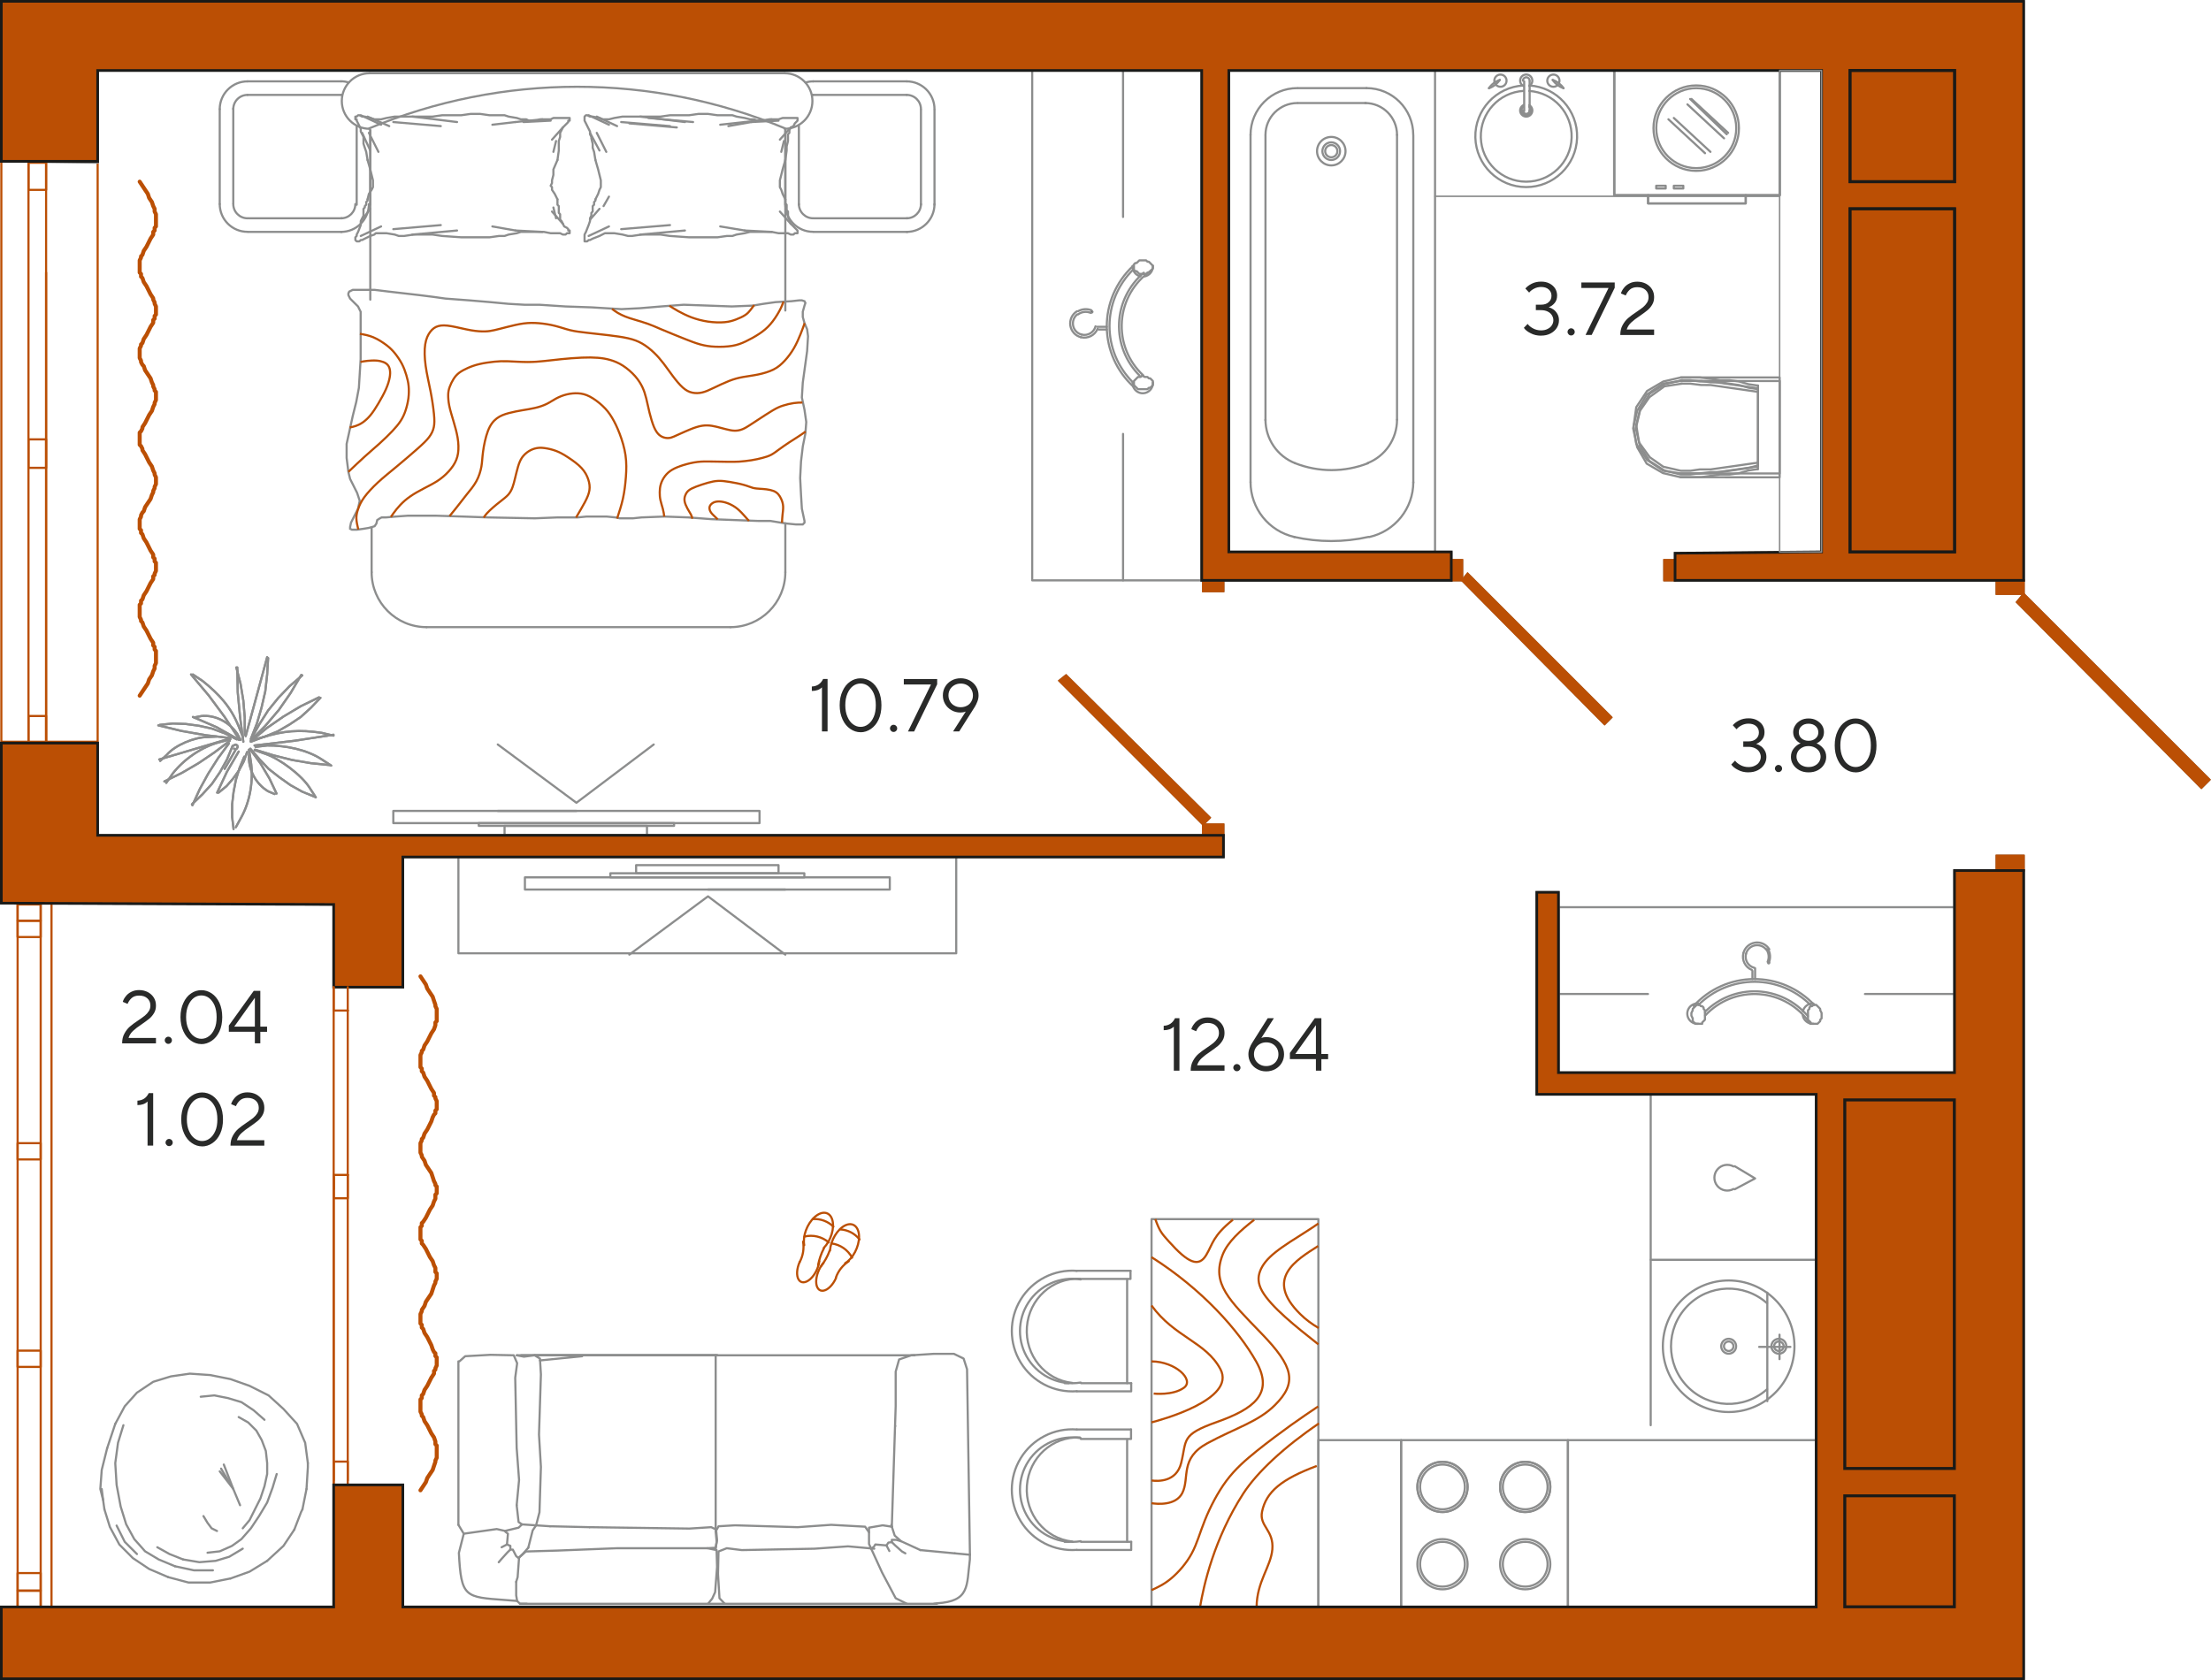 <?xml version="1.0" encoding="UTF-8"?> <svg xmlns="http://www.w3.org/2000/svg" id="_Слой_2" data-name="Слой 2" viewBox="0 0 412.96 313.87"><defs><style> .cls-1, .cls-2, .cls-3, .cls-4, .cls-5, .cls-6, .cls-7, .cls-8, .cls-9, .cls-10 { fill: none; } .cls-1, .cls-2, .cls-3, .cls-4, .cls-5, .cls-8 { stroke-width: .4px; } .cls-1, .cls-2, .cls-4, .cls-7 { stroke: #bb4f04; } .cls-1, .cls-3, .cls-9, .cls-10 { stroke-miterlimit: 22.93; } .cls-2 { stroke-miterlimit: 10; } .cls-3, .cls-5, .cls-6, .cls-8 { stroke: #8c8d8d; } .cls-4, .cls-5, .cls-6, .cls-7, .cls-8 { stroke-linecap: round; } .cls-4, .cls-6, .cls-7, .cls-8 { stroke-linejoin: round; } .cls-11 { fill: #000004; } .cls-5 { stroke-linejoin: bevel; } .cls-6 { stroke-width: .28px; } .cls-7 { stroke-width: .75px; } .cls-12 { fill: #292a29; } .cls-9 { stroke-width: .5px; } .cls-9, .cls-10 { stroke: #1a1a18; } .cls-13 { fill-rule: evenodd; } .cls-13, .cls-14 { fill: #bb4f04; } .cls-10 { stroke-width: .57px; } </style></defs><g id="_Слой_2-2" data-name=" Слой 2"><g id="_Слой_1-2" data-name=" Слой 1-2"><g><rect class="cls-4" x=".25" y="30.14" width="17.99" height="108.43"></rect><line class="cls-8" x1="365.05" y1="33.94" x2="345.55" y2="33.94"></line><line class="cls-8" x1="365.05" y1="39.01" x2="345.55" y2="39.01"></line><polygon class="cls-8" points=".25 .25 377.97 .25 377.97 108.42 312.87 108.42 312.87 103.36 340.23 103.1 340.23 13.17 229.52 13.17 229.52 103.1 271.07 103.1 271.07 108.42 224.45 108.42 224.45 13.17 18.24 13.17 18.24 30.4 .25 30.14 .25 .25"></polygon><polygon class="cls-8" points="377.97 162.64 365.05 162.64 365.05 200.38 291.08 200.38 291.08 166.69 287.03 166.69 287.03 204.44 339.21 204.44 339.21 300.2 75.24 300.2 75.24 277.4 62.32 277.4 62.32 300.2 .25 300.2 .25 313.63 365.05 313.63 377.97 313.63 377.97 162.64"></polygon><polygon class="cls-8" points=".25 138.82 18.24 138.82 18.24 156.05 228.51 156.05 228.51 160.1 75.24 160.1 75.24 184.42 62.32 184.42 62.32 168.97 .25 168.72 .25 139.08 .25 138.82"></polygon><rect class="cls-8" x="345.55" y="13.17" width="19.51" height="20.77"></rect><rect class="cls-8" x="345.55" y="39.01" width="19.51" height="64.09"></rect><rect class="cls-8" x="344.53" y="205.45" width="20.52" height="68.91"></rect><rect class="cls-8" x="344.53" y="279.43" width="20.52" height="20.77"></rect><line class="cls-4" x1="3.29" y1="300.2" x2="3.29" y2="168.72"></line><line class="cls-4" x1="7.6" y1="300.2" x2="7.6" y2="168.72"></line><line class="cls-4" x1="9.62" y1="300.2" x2="9.62" y2="168.72"></line><rect class="cls-4" x="3.29" y="213.56" width="4.31" height="3.04"></rect><rect class="cls-4" x="3.29" y="252.32" width="4.31" height="3.04"></rect><rect class="cls-4" x="3.29" y="168.97" width="4.31" height="3.04"></rect><rect class="cls-4" x="3.29" y="172.01" width="4.31" height="3.04"></rect><rect class="cls-4" x="3.29" y="297.16" width="4.31" height="3.04"></rect><rect class="cls-4" x="3.29" y="293.87" width="4.31" height="3.29"></rect><rect class="cls-8" x="246.24" y="269.04" width="15.45" height="31.16"></rect><path class="cls-8" d="M313.35,259.27c4.29,5.26,12.03,6.04,17.29,1.75s6.04-12.03,1.75-17.29c-4.29-5.26-12.03-6.04-17.29-1.75s-6.04,12.03-1.75,17.29Z"></path><path class="cls-8" d="M330.04,243.47c-4.32-3.86-10.92-3.61-14.93.57-4.01,4.17-4.01,10.77.01,14.94,4.02,4.17,10.62,4.41,14.93.54"></path><path class="cls-8" d="M331.17,252.38c.49.6,1.36.68,1.96.2.6-.49.68-1.36.2-1.96-.49-.6-1.36-.68-1.96-.2-.6.49-.69,1.36-.2,1.96Z"></path><path class="cls-8" d="M331.56,252.06c.31.38.87.44,1.25.13s.44-.87.13-1.25-.87-.44-1.25-.13-.44.87-.13,1.25Z"></path><path class="cls-8" d="M322.19,252.06c.31.38.87.44,1.25.13s.44-.87.13-1.25-.87-.44-1.25-.13-.44.87-.13,1.25Z"></path><path class="cls-8" d="M321.79,252.38c.49.6,1.36.68,1.96.2.6-.49.69-1.36.2-1.96s-1.36-.68-1.96-.2c-.6.49-.68,1.36-.2,1.96Z"></path><line class="cls-8" x1="332.37" y1="249.34" x2="332.37" y2="253.91"></line><line class="cls-8" x1="328.57" y1="251.62" x2="334.4" y2="251.62"></line><line class="cls-8" x1="330.09" y1="241.49" x2="330.09" y2="261.76"></line><rect class="cls-8" x="308.31" y="204.44" width="30.91" height="30.91"></rect><path class="cls-8" d="M323.78,217.91c-1.01-.56-2.28-.32-3.02.57-.74.89-.74,2.18,0,3.07.74.89,2,1.13,3.02.57"></path><polyline class="cls-8" points="324.01 222.17 327.81 220.15 324.01 217.87"></polyline><rect class="cls-8" x="114" y="163.14" width="36.23" height=".76"></rect><rect class="cls-8" x="118.81" y="161.62" width="26.6" height="1.52"></rect><polyline class="cls-8" points="132.24 163.9 166.19 163.9 98.04 163.9 98.04 166.18 166.19 166.18 166.19 163.9"></polyline><line class="cls-8" x1="132.24" y1="166.18" x2="146.68" y2="166.18"></line><polyline class="cls-8" points="146.68 178.34 132.24 167.45 117.54 178.34"></polyline><polyline class="cls-8" points="178.6 160.1 178.6 178.09 85.62 178.09 85.62 160.1"></polyline><rect class="cls-8" x="215.08" y="227.75" width="31.16" height="72.45"></rect><polyline class="cls-8" points="211.28 288.04 211.28 289.56 201.14 289.56"></polyline><line class="cls-8" x1="199.62" y1="288.04" x2="198.86" y2="288.04"></line><line class="cls-8" x1="211.28" y1="288.04" x2="201.91" y2="288.04"></line><path class="cls-8" d="M201.7,268.54c-5.13-.24-9.52,3.76-9.9,9.02-.38,5.26,3.38,9.88,8.49,10.43"></path><path class="cls-8" d="M201.84,268.66c-3.82-.63-7.64,1.06-9.75,4.3s-2.11,7.42,0,10.66,5.94,4.92,9.75,4.3"></path><path class="cls-8" d="M201.12,267.05c-4.22-.32-8.27,1.75-10.48,5.36-2.21,3.61-2.21,8.16,0,11.77s6.26,5.68,10.48,5.36"></path><line class="cls-8" x1="210.52" y1="269.04" x2="210.52" y2="288.04"></line><line class="cls-8" x1="211.25" y1="267.05" x2="201.12" y2="267.05"></line><polyline class="cls-8" points="201.88 268.82 211.25 268.82 211.25 267.05"></polyline><polyline class="cls-8" points="211.28 258.4 211.28 259.92 201.14 259.92"></polyline><line class="cls-8" x1="199.62" y1="258.4" x2="198.86" y2="258.4"></line><line class="cls-8" x1="211.28" y1="258.4" x2="201.91" y2="258.4"></line><path class="cls-8" d="M201.7,238.9c-5.13-.24-9.52,3.76-9.9,9.02-.38,5.26,3.38,9.88,8.49,10.43"></path><path class="cls-8" d="M201.84,239.02c-3.82-.63-7.64,1.06-9.75,4.3s-2.11,7.42,0,10.66c2.11,3.24,5.94,4.92,9.75,4.3"></path><path class="cls-8" d="M201.12,237.41c-4.22-.32-8.27,1.75-10.48,5.36-2.21,3.61-2.21,8.16,0,11.77,2.21,3.61,6.26,5.68,10.48,5.36"></path><line class="cls-8" x1="210.52" y1="239.15" x2="210.52" y2="258.4"></line><line class="cls-8" x1="211.15" y1="237.4" x2="201.02" y2="237.4"></line><polyline class="cls-8" points="201.78 238.92 211.15 238.92 211.15 237.4"></polyline><line class="cls-8" x1="139.08" y1="22.8" x2="134.52" y2="23.3"></line><line class="cls-8" x1="119.57" y1="21.78" x2="127.93" y2="22.8"></line><line class="cls-8" x1="125.14" y1="23.56" x2="116.02" y2="22.8"></line><line class="cls-8" x1="110.2" y1="24.82" x2="111.97" y2="28.12"></line><line class="cls-8" x1="109.94" y1="21.53" x2="113.74" y2="23.3"></line><line class="cls-8" x1="147.69" y1="23.81" x2="145.66" y2="26.09"></line><line class="cls-8" x1="146.42" y1="26.34" x2="145.92" y2="28.37"></line><polyline class="cls-8" points="146.68 29.89 146.93 28.12 146.93 27.36 147.18 26.34 147.18 25.58 147.18 25.08 147.44 24.82 147.44 24.32 147.69 23.81 148.2 23.56 148.45 23.05 148.7 22.8 148.96 22.54 148.96 22.29 148.96 22.04 148.7 22.04 148.45 22.04 148.2 22.04 147.69 22.04 147.18 22.04 146.68 22.04 146.17 22.04 145.41 22.29 144.14 22.29 143.64 22.29 142.88 22.54 142.37 22.54 141.86 22.54 141.36 22.54 140.85 22.29 140.09 22.29 139.08 22.04 137.56 21.78 136.8 21.53 135.78 21.53 134.01 21.53 132.24 21.28 130.46 21.28 128.69 21.53 125.14 21.53 123.37 21.78 121.6 21.78 119.82 21.78 118.05 21.78 117.29 21.78 116.28 21.78 114.76 22.04 113.74 22.29 113.49 22.29 112.98 22.29 112.48 22.29 111.97 22.04 110.7 21.78 110.2 21.78 109.69 21.53 109.44 21.53 109.18 21.78 109.18 22.04 109.18 22.29 109.18 22.54 109.44 23.05 109.94 24.06 110.2 24.57 110.2 25.08 110.45 25.58 110.45 25.84 110.7 26.85 110.7 27.61 110.96 28.37 111.21 29.89"></polyline><line class="cls-8" x1="144.14" y1="22.29" x2="139.08" y2="22.8"></line><line class="cls-8" x1="139.08" y1="43.06" x2="134.52" y2="42.3"></line><line class="cls-8" x1="119.57" y1="43.82" x2="127.93" y2="43.06"></line><line class="cls-8" x1="125.14" y1="42.05" x2="116.02" y2="42.81"></line><line class="cls-8" x1="110.2" y1="41.04" x2="111.97" y2="39.01"></line><line class="cls-8" x1="109.94" y1="44.08" x2="113.74" y2="42.3"></line><line class="cls-8" x1="112.73" y1="38.5" x2="113.74" y2="36.73"></line><line class="cls-8" x1="147.69" y1="41.8" x2="145.66" y2="39.52"></line><polyline class="cls-8" points="146.68 37.24 146.68 37.49 146.68 38 146.93 38.25 146.93 38.5 146.93 39.01 146.93 39.26 147.18 39.52 147.18 39.77 147.18 40.02 147.18 40.53 147.44 41.04 147.44 41.29 147.69 41.8 148.2 42.3 148.45 42.56 148.7 42.81 148.96 43.06 148.96 43.32 148.96 43.57 148.7 43.57 148.45 43.57 148.2 43.82 147.69 43.82 147.18 43.57 146.68 43.57 146.17 43.57 145.41 43.57 144.14 43.32 143.64 43.32 142.88 43.32 142.37 43.32 141.86 43.32 141.36 43.32 140.85 43.32 140.09 43.32 139.08 43.57 137.56 43.82 136.8 44.08 135.78 44.08 134.01 44.33 132.24 44.33 130.46 44.33 128.69 44.33 125.14 44.08 123.37 43.82 121.6 43.82 119.82 43.82 118.05 44.08 117.29 44.08 116.28 43.82 114.76 43.57 114.25 43.57 113.74 43.57 113.49 43.57 112.98 43.57 112.48 43.82 111.97 44.08 110.7 44.58 110.2 44.84 109.94 44.84 109.69 45.09 109.44 45.09 109.18 45.09 109.18 44.84 109.18 44.58 109.18 44.33 109.18 44.08 109.18 43.82 109.44 43.32 109.94 42.05 110.2 41.29 110.2 40.78 110.45 40.28 110.45 39.77 110.7 39.52 110.7 39.01 110.7 38.76 110.7 38.5 110.96 38.25 110.96 38 110.96 37.74 111.21 37.49 111.21 37.24"></polyline><line class="cls-8" x1="144.14" y1="43.32" x2="139.08" y2="43.06"></line><polyline class="cls-8" points="111.21 29.89 111.72 31.66 111.97 32.68 112.22 33.69 112.22 34.2 112.22 34.7 112.22 34.96 111.97 35.46 111.72 36.22 111.21 37.24"></polyline><polyline class="cls-8" points="146.68 29.89 146.17 31.66 145.92 32.68 145.66 33.69 145.66 34.2 145.66 34.7 145.66 34.96 145.92 35.46 146.17 36.22 146.68 37.24"></polyline><path class="cls-8" d="M146.55,24.06c2.87,0,5.19-2.32,5.19-5.19s-2.33-5.19-5.19-5.19"></path><path class="cls-8" d="M69.03,13.68c-2.87,0-5.19,2.33-5.19,5.19s2.32,5.19,5.19,5.19"></path><path class="cls-8" d="M146.62,23.98c-24.85-10.36-52.81-10.36-77.66,0"></path><line class="cls-8" x1="146.68" y1="24.32" x2="146.68" y2="58.01"></line><line class="cls-8" x1="146.68" y1="97.78" x2="146.68" y2="106.9"></line><path class="cls-8" d="M136.42,117.16c5.67,0,10.26-4.59,10.26-10.26"></path><line class="cls-8" x1="136.42" y1="117.16" x2="79.67" y2="117.16"></line><path class="cls-8" d="M69.41,106.9c0,5.67,4.59,10.26,10.26,10.26"></path><line class="cls-8" x1="69.41" y1="106.9" x2="69.41" y2="98.54"></line><line class="cls-8" x1="69.16" y1="55.98" x2="69.16" y2="24.32"></line><polyline class="cls-8" points="104.12 37.24 104.12 37.49 104.12 38 104.12 38.25 104.37 38.5 104.37 39.01 104.37 39.26 104.37 39.52 104.37 39.77 104.62 40.02 104.62 40.53 104.62 41.04 104.88 41.29 105.13 41.8 105.38 42.3 105.89 42.56 106.14 42.81 106.14 43.06 106.4 43.06 106.4 43.32 106.4 43.57 106.14 43.57 105.89 43.57 105.64 43.82 105.13 43.82 104.62 43.57 104.12 43.57 103.36 43.57 102.85 43.57 101.58 43.32 100.82 43.32 100.32 43.32 99.81 43.32 99.3 43.32 98.8 43.32 98.29 43.32 97.28 43.32 96.52 43.57 95 43.82 94.24 44.08 93.22 44.08 91.45 44.33 89.68 44.33 87.9 44.33 86.13 44.33 82.58 44.08 80.81 43.82 79.04 43.82 77.26 43.82 75.49 44.08 74.48 44.08 73.72 43.82 72.2 43.57 71.69 43.57 71.18 43.57 70.68 43.57 70.17 43.57 69.92 43.82 69.16 44.08 68.14 44.58 67.64 44.84 67.38 44.84 67.13 45.09 66.88 45.09 66.62 45.09 66.37 44.84 66.37 44.58 66.37 44.33 66.62 44.08 66.62 43.82 66.88 43.32 67.38 42.05 67.38 41.29 67.64 40.78 67.89 40.28 67.89 39.77 67.89 39.52 67.89 39.01 68.14 38.76 68.14 38.5 68.4 38.25 68.4 38 68.4 37.74 68.65 37.49 68.65 37.24"></polyline><line class="cls-8" x1="67.38" y1="44.08" x2="71.18" y2="42.3"></line><line class="cls-8" x1="77.01" y1="43.82" x2="85.37" y2="43.06"></line><polyline class="cls-8" points="104.12 29.89 104.37 28.12 104.37 27.36 104.37 26.34 104.62 25.58 104.62 25.08 104.62 24.82 104.88 24.32 105.13 23.81 105.38 23.56 105.89 23.05 106.14 22.8 106.14 22.54 106.4 22.54 106.4 22.29 106.4 22.04 106.14 22.04 105.89 22.04 105.64 22.04 105.13 22.04 104.62 22.04 104.12 22.04 103.36 22.04 102.85 22.29 101.58 22.29 100.82 22.29 100.32 22.54 99.81 22.54 99.3 22.54 98.8 22.54 98.29 22.29 97.28 22.29 96.52 22.04 95 21.78 94.24 21.53 93.22 21.53 91.45 21.53 89.68 21.28 87.9 21.28 86.13 21.53 82.58 21.53 80.81 21.78 79.04 21.78 77.26 21.78 75.49 21.78 74.48 21.78 73.72 21.78 72.2 22.04 71.18 22.29 70.68 22.29 70.17 22.29 69.92 22.29 69.16 22.04 68.14 21.78 67.64 21.78 67.13 21.53 66.88 21.53 66.62 21.78 66.37 21.78 66.37 22.04 66.37 22.29 66.62 22.29 66.62 22.54 66.88 23.05 67.38 24.06 67.38 24.57 67.64 25.08 67.89 25.58 67.89 25.84 67.89 26.85 68.14 27.61 68.4 28.37 68.65 29.89"></polyline><line class="cls-8" x1="101.33" y1="43.32" x2="96.26" y2="43.06"></line><line class="cls-8" x1="101.33" y1="22.29" x2="96.26" y2="22.8"></line><line class="cls-8" x1="105.13" y1="41.8" x2="103.1" y2="39.52"></line><polyline class="cls-8" points="104.12 29.89 103.36 31.66 103.36 32.68 103.1 33.69 103.1 34.2 102.85 34.7 103.1 34.96 103.1 35.46 103.61 36.22 104.12 37.24"></polyline><line class="cls-8" x1="103.86" y1="40.78" x2="103.36" y2="38.76"></line><line class="cls-8" x1="103.86" y1="26.34" x2="103.36" y2="28.37"></line><line class="cls-8" x1="105.13" y1="23.81" x2="103.1" y2="26.09"></line><line class="cls-8" x1="96.26" y1="43.06" x2="91.96" y2="42.3"></line><line class="cls-8" x1="96.26" y1="22.8" x2="91.96" y2="23.3"></line><line class="cls-8" x1="82.33" y1="42.05" x2="73.46" y2="42.81"></line><line class="cls-8" x1="82.33" y1="23.56" x2="73.46" y2="22.8"></line><line class="cls-8" x1="77.01" y1="21.78" x2="85.37" y2="22.8"></line><line class="cls-8" x1="67.64" y1="41.04" x2="69.16" y2="39.01"></line><polyline class="cls-8" points="68.65 29.89 69.16 31.66 69.41 32.68 69.66 33.69 69.66 34.2 69.66 34.7 69.66 34.96 69.41 35.46 68.9 36.22 68.65 37.24"></polyline><line class="cls-8" x1="67.38" y1="21.53" x2="71.18" y2="23.3"></line><line class="cls-8" x1="67.64" y1="24.82" x2="69.16" y2="28.12"></line><line class="cls-8" x1="146.68" y1="24.32" x2="146.68" y2="38.25"></line><path class="cls-8" d="M146.68,38.12c0,2.87,2.32,5.19,5.19,5.19"></path><line class="cls-8" x1="152" y1="43.32" x2="169.48" y2="43.32"></line><path class="cls-8" d="M169.35,43.32c2.87,0,5.19-2.33,5.19-5.19"></path><line class="cls-8" x1="174.54" y1="38.25" x2="174.54" y2="20.52"></line><path class="cls-8" d="M174.54,20.39c0-2.87-2.33-5.19-5.19-5.19"></path><line class="cls-8" x1="169.35" y1="15.2" x2="151.87" y2="15.2"></line><path class="cls-8" d="M151.87,15.2c-.48,0-.95.07-1.42.2"></path><line class="cls-8" x1="149.21" y1="23.56" x2="149.21" y2="38.25"></line><path class="cls-8" d="M149.21,38.12c0,1.47,1.19,2.66,2.66,2.66"></path><line class="cls-8" x1="152" y1="40.78" x2="169.48" y2="40.78"></line><path class="cls-8" d="M169.35,40.78c1.47,0,2.66-1.19,2.66-2.66"></path><line class="cls-8" x1="172.01" y1="38.25" x2="172.01" y2="20.52"></line><path class="cls-8" d="M172.01,20.39c0-1.47-1.19-2.66-2.66-2.66"></path><line class="cls-8" x1="169.35" y1="17.73" x2="151.88" y2="17.73"></line><path class="cls-8" d="M151.87,17.73h-.15"></path><line class="cls-8" x1="66.62" y1="23.56" x2="66.62" y2="38.25"></line><path class="cls-8" d="M63.71,40.78c1.47,0,2.66-1.19,2.66-2.66"></path><line class="cls-8" x1="63.84" y1="40.78" x2="46.36" y2="40.78"></line><path class="cls-8" d="M43.57,38.12c0,1.47,1.19,2.66,2.66,2.66"></path><line class="cls-8" x1="43.57" y1="38" x2="43.57" y2="20.26"></line><path class="cls-8" d="M46.23,17.73c-1.47,0-2.66,1.19-2.66,2.66"></path><line class="cls-8" x1="46.23" y1="17.73" x2="63.71" y2="17.73"></line><path class="cls-8" d="M63.86,17.73h-.15"></path><line class="cls-8" x1="69.16" y1="24.32" x2="69.16" y2="38.25"></line><path class="cls-8" d="M63.71,43.32c2.87,0,5.19-2.33,5.19-5.19"></path><line class="cls-8" x1="63.84" y1="43.32" x2="46.36" y2="43.32"></line><path class="cls-8" d="M41.04,38.12c0,2.87,2.32,5.19,5.19,5.19"></path><line class="cls-8" x1="41.04" y1="38.12" x2="41.04" y2="20.39"></line><path class="cls-8" d="M46.23,15.2c-2.87,0-5.19,2.33-5.19,5.19"></path><line class="cls-8" x1="46.23" y1="15.2" x2="63.71" y2="15.2"></line><path class="cls-8" d="M65.13,15.39c-.46-.13-.94-.2-1.42-.2"></path><line class="cls-8" x1="140.34" y1="22.8" x2="136.04" y2="23.56"></line><line class="cls-8" x1="121.09" y1="22.04" x2="129.45" y2="22.8"></line><line class="cls-8" x1="126.41" y1="23.81" x2="117.54" y2="23.05"></line><line class="cls-8" x1="111.46" y1="24.82" x2="113.24" y2="28.37"></line><line class="cls-8" x1="111.46" y1="21.78" x2="115.26" y2="23.56"></line><line class="cls-8" x1="145.41" y1="22.54" x2="140.34" y2="22.8"></line><line class="cls-8" x1="69.03" y1="13.68" x2="146.55" y2="13.68"></line><line class="cls-8" x1="102.85" y1="22.54" x2="97.78" y2="22.8"></line><line class="cls-8" x1="68.65" y1="21.78" x2="72.7" y2="23.56"></line><line class="cls-8" x1="68.9" y1="24.82" x2="70.68" y2="28.37"></line><rect class="cls-8" x="89.42" y="153.77" width="36.48" height=".51"></rect><rect class="cls-8" x="94.24" y="154.28" width="26.6" height="1.77"></rect><polyline class="cls-8" points="107.66 153.77 73.46 153.77 141.86 153.77 141.86 151.49 73.46 151.49 73.46 153.77"></polyline><line class="cls-8" x1="107.66" y1="151.49" x2="92.97" y2="151.49"></line><polyline class="cls-8" points="92.97 139.08 107.66 149.97 122.1 139.08"></polyline><polyline class="cls-7" points="26.09 129.96 27.1 128.44 27.61 127.68 27.86 126.92 28.37 126.16 28.62 125.4 28.88 124.89 28.88 124.64 28.88 124.38 29.13 123.88 29.13 123.62 29.13 123.12 29.13 122.86 29.13 122.36 29.13 122.1 29.13 121.6 28.88 121.34 28.88 120.84 28.62 120.58 28.62 120.08 28.12 119.32 27.36 117.8 26.85 117.04 26.6 116.28 26.34 116.02 26.34 115.77 26.09 115.26 26.09 115.01 26.09 114.5 26.09 114.25 26.09 113.74 26.09 113.49 26.09 112.98 26.34 112.73 26.34 112.22 26.6 111.97 26.85 111.21 27.36 110.45 28.12 108.93 28.62 108.17 28.62 107.66 28.88 107.41 28.88 107.16 29.13 106.65 29.13 106.4 29.13 105.89 29.13 105.64 29.13 105.13 28.88 104.88 28.88 104.37 28.62 104.12 28.62 103.61 28.12 102.85 27.36 101.33 26.85 100.57 26.6 99.81 26.34 99.56 26.34 99.05 26.09 98.8 26.09 98.54 26.09 98.04 26.09 97.78 26.09 97.28 26.09 97.02 26.34 96.52 26.34 96.26 26.6 95.76 26.85 95.5 27.1 94.74 27.61 93.98 28.12 93.22 28.37 92.46 28.62 91.96 28.62 91.7 28.88 91.2 28.88 90.94 29.13 90.44 29.13 90.18 29.13 89.93 29.13 89.42 29.13 89.17 28.88 88.66 28.88 88.41 28.62 87.9 28.37 87.14 27.86 86.38 27.1 84.86 26.6 84.1 26.6 83.85 26.34 83.34 26.09 83.09 26.09 82.58 26.09 82.33 26.09 81.82 26.09 81.57 26.09 81.32 26.09 80.81 26.34 80.56 26.6 80.05 26.6 79.8 27.1 79.04 27.86 77.52 28.37 76.76 28.62 76 28.88 75.49 28.88 75.24 29.13 74.73 29.13 74.48 29.13 73.97 29.13 73.72 29.13 73.21 28.88 72.96 28.88 72.7 28.62 72.2 28.62 71.94 28.37 71.44 28.12 70.68 27.61 69.92 27.1 69.16 26.85 68.4 26.6 68.14 26.34 67.64 26.34 67.38 26.09 66.88 26.09 66.62 26.09 66.12 26.09 65.86 26.09 65.36 26.09 65.1 26.34 64.6 26.34 64.34 26.6 64.09 26.85 63.33 27.36 62.57 28.12 61.05 28.62 60.29 28.62 59.78 28.88 59.53 28.88 59.02 29.13 58.77 29.13 58.26 29.13 58.01 29.13 57.5 29.13 57.25 28.88 56.74 28.88 56.49 28.62 55.98 28.62 55.73 28.12 54.97 27.36 53.45 26.85 52.69 26.6 51.93 26.34 51.68 26.34 51.17 26.09 50.92 26.09 50.41 26.09 50.16 26.09 49.65 26.09 49.4 26.09 48.89 26.09 48.64 26.34 48.13 26.34 47.88 26.6 47.62 26.85 46.86 27.36 46.1 28.12 44.58 28.62 43.82 28.62 43.32 28.88 43.06 28.88 42.56 29.13 42.3 29.13 41.8 29.13 41.54 29.13 41.04 29.13 40.78 29.13 40.28 29.13 40.02 28.88 39.52 28.88 39.26 28.88 39.01 28.62 38.5 28.37 37.74 27.86 36.98 27.61 36.22 27.1 35.46 26.09 33.94"></polyline><rect class="cls-8" x="192.79" y="13.17" width="31.67" height="95.25"></rect><line class="cls-8" x1="209.76" y1="40.53" x2="209.76" y2="13.17"></line><line class="cls-8" x1="209.76" y1="81.06" x2="209.76" y2="108.42"></line><path class="cls-8" d="M201.19,58.74c-.63.51-.92,1.34-.75,2.13.17.8.78,1.43,1.57,1.63"></path><path class="cls-8" d="M202,62.5c1.15.3,2.32-.39,2.62-1.54"></path><line class="cls-8" x1="204.95" y1="61.05" x2="206.72" y2="61.05"></line><line class="cls-8" x1="206.72" y1="61.56" x2="205.2" y2="61.56"></line><path class="cls-8" d="M201.87,62.99c1.29.33,2.63-.34,3.13-1.57"></path><path class="cls-8" d="M201.15,58.15c-.91.56-1.4,1.61-1.24,2.66.16,1.06.93,1.92,1.96,2.18"></path><polygon class="cls-8" points="211.79 71.44 211.79 71.18 212.04 70.93 212.29 70.68 212.55 70.42 212.8 70.42 213.05 70.42 213.31 70.17 213.81 70.42 214.07 70.42 214.32 70.42 214.57 70.68 214.83 70.68 215.08 70.93 215.33 71.18 215.33 71.44 215.33 71.69 215.33 71.94 215.08 72.2 214.83 72.45 214.57 72.45 214.32 72.7 214.07 72.7 213.81 72.7 213.31 72.7 213.05 72.7 212.8 72.7 212.55 72.7 212.29 72.45 212.04 72.2 211.79 71.94 211.79 71.69 211.79 71.44"></polygon><path class="cls-8" d="M203.83,57.95c-.81-.31-1.71-.24-2.46.18"></path><path class="cls-11" d="M203.93,58.26v-.13c-.07,0-.13.06-.13.13s.06.13.13.13.13-.06.13-.13-.06-.13-.13-.13v.13Z"></path><path class="cls-3" d="M203.93,58.26v-.13c-.07,0-.13.06-.13.13s.06.13.13.13.13-.06.13-.13-.06-.13-.13-.13v.13Z"></path><path class="cls-8" d="M203.74,58.46c-.79-.34-1.69-.24-2.38.27"></path><polygon class="cls-8" points="211.79 49.9 211.79 49.65 211.79 49.4 212.04 49.14 212.29 49.14 212.55 48.89 212.8 48.64 213.05 48.64 213.31 48.64 213.81 48.64 214.07 48.64 214.32 48.89 214.57 48.89 214.83 49.14 215.08 49.4 215.33 49.65 215.33 49.9 215.33 50.16 215.08 50.41 214.83 50.66 214.57 50.92 214.32 50.92 214.07 51.17 213.81 51.17 213.31 51.17 213.05 51.17 212.8 51.17 212.55 50.92 212.29 50.66 212.04 50.66 211.79 50.41 211.79 50.16 211.79 49.9"></polygon><path class="cls-8" d="M211.54,49.66c-.06.93.56,1.76,1.47,1.97"></path><path class="cls-8" d="M211.62,50.39c-2.8,2.77-4.38,6.54-4.39,10.48s1.54,7.72,4.32,10.51"></path><path class="cls-8" d="M211.56,49.75c-3.12,2.93-4.87,7.03-4.84,11.31.04,4.28,1.86,8.35,5.03,11.22"></path><path class="cls-8" d="M213.63,50.95c-2.8,2.36-4.47,5.78-4.62,9.43-.15,3.65,1.24,7.2,3.83,9.78"></path><path class="cls-8" d="M214.99,50.55c-3.16,2.15-5.17,5.63-5.45,9.44-.28,3.81,1.19,7.55,4,10.14"></path><path class="cls-8" d="M211.54,71.44c-.05.71.31,1.38.91,1.75s1.36.37,1.97,0c.6-.37.96-1.04.91-1.75"></path><path class="cls-8" d="M213.78,51.64c.94-.18,1.61-1.03,1.55-1.99"></path><polyline class="cls-8" points="291.08 200.38 291.08 169.48 365.05 169.48"></polyline><line class="cls-8" x1="348.33" y1="185.69" x2="365.31" y2="185.69"></line><line class="cls-8" x1="307.8" y1="185.69" x2="291.08" y2="185.69"></line><path class="cls-8" d="M329.87,177.37c-.51-.63-1.34-.92-2.13-.75-.8.17-1.43.78-1.63,1.56"></path><path class="cls-8" d="M326.11,178.18c-.3,1.15.39,2.32,1.54,2.62"></path><line class="cls-8" x1="327.81" y1="180.88" x2="327.81" y2="182.9"></line><line class="cls-8" x1="327.31" y1="182.9" x2="327.31" y2="181.38"></line><path class="cls-8" d="M325.62,178.06c-.33,1.29.34,2.63,1.57,3.13"></path><path class="cls-8" d="M330.46,177.34c-.56-.91-1.6-1.4-2.66-1.24-1.06.16-1.92.93-2.18,1.96"></path><polygon class="cls-8" points="317.17 187.72 317.43 187.72 317.68 187.97 317.93 187.97 318.19 188.22 318.19 188.48 318.44 188.73 318.44 189.24 318.44 189.49 318.44 189.74 318.44 190.25 318.44 190.5 318.19 190.76 317.93 191.01 317.93 191.26 317.68 191.26 317.43 191.26 317.17 191.26 316.92 191.26 316.67 191.26 316.41 191.01 316.16 190.76 316.16 190.5 316.16 190.25 315.91 189.74 315.91 189.49 315.91 189.24 316.16 188.73 316.16 188.48 316.41 188.22 316.67 187.97 316.92 187.72 317.17 187.72"></polygon><path class="cls-8" d="M330.41,179.76c.31-.81.24-1.71-.18-2.46"></path><path class="cls-11" d="M330.35,179.86v-.13c-.07,0-.13.06-.13.13s.06.13.13.13.13-.06.13-.13-.06-.13-.13-.13v.13Z"></path><path class="cls-3" d="M330.35,179.86v-.13c-.07,0-.13.06-.13.13s.06.13.13.13.13-.06.13-.13-.06-.13-.13-.13v.13Z"></path><path class="cls-8" d="M330.15,179.68c.34-.79.23-1.69-.27-2.38"></path><polygon class="cls-8" points="338.96 187.72 339.21 187.72 339.47 187.97 339.72 188.22 339.97 188.48 339.97 188.73 340.23 189.24 340.23 189.49 340.23 189.74 340.23 190.25 339.97 190.5 339.97 190.76 339.72 191.01 339.47 191.26 339.21 191.26 338.96 191.26 338.71 191.26 338.45 191.26 338.2 191.26 338.2 191.01 337.95 190.76 337.69 190.5 337.69 190.25 337.69 189.74 337.69 189.49 337.69 189.24 337.69 188.73 337.95 188.48 337.95 188.22 338.2 187.97 338.45 187.97 338.71 187.72 338.96 187.72"></polygon><path class="cls-8" d="M338.7,187.47c-.93-.06-1.76.56-1.97,1.47"></path><path class="cls-8" d="M338.22,187.81c-2.77-2.8-6.54-4.38-10.48-4.4-3.94,0-7.72,1.54-10.51,4.32"></path><path class="cls-8" d="M338.86,187.74c-2.93-3.12-7.03-4.87-11.31-4.84-4.28.04-8.35,1.86-11.22,5.03"></path><path class="cls-8" d="M337.66,189.82c-2.36-2.79-5.78-4.47-9.43-4.62s-7.2,1.24-9.78,3.83"></path><path class="cls-8" d="M338.06,191.18c-2.15-3.16-5.63-5.17-9.44-5.45s-7.55,1.19-10.14,4"></path><path class="cls-8" d="M317.17,187.47c-.71-.05-1.38.31-1.75.91-.37.61-.37,1.36,0,1.97s1.04.96,1.75.91"></path><path class="cls-8" d="M336.71,189.71c.18.94,1.03,1.61,1.99,1.55"></path><line class="cls-8" x1="242.44" y1="16.46" x2="255.24" y2="16.46"></line><path class="cls-8" d="M263.96,25.2c0-4.83-3.91-8.74-8.74-8.74"></path><line class="cls-8" x1="263.97" y1="25.33" x2="263.97" y2="90.18"></line><path class="cls-8" d="M255.76,100.32c4.8-1.08,8.21-5.34,8.21-10.26"></path><path class="cls-8" d="M241.68,100.3c4.59,1.03,9.34,1.03,13.93,0"></path><path class="cls-8" d="M233.57,90.06c0,4.92,3.41,9.18,8.21,10.26"></path><line class="cls-8" x1="233.57" y1="90.06" x2="233.57" y2="25.2"></line><path class="cls-8" d="M242.31,16.46c-4.83,0-8.74,3.91-8.74,8.74"></path><path class="cls-8" d="M251.31,28.24c0-1.47-1.19-2.66-2.66-2.66s-2.66,1.19-2.66,2.66,1.19,2.66,2.66,2.66,2.66-1.19,2.66-2.66Z"></path><path class="cls-8" d="M250.29,28.24c0-.91-.74-1.65-1.65-1.65s-1.65.74-1.65,1.65.74,1.65,1.65,1.65,1.65-.74,1.65-1.65Z"></path><path class="cls-8" d="M249.79,28.24c0-.63-.51-1.14-1.14-1.14s-1.14.51-1.14,1.14.51,1.14,1.14,1.14,1.14-.51,1.14-1.14Z"></path><line class="cls-8" x1="229.52" y1="107.92" x2="229.52" y2="13.17"></line><path class="cls-8" d="M236.36,78.4c0,3.6,2.2,6.83,5.55,8.14"></path><path class="cls-8" d="M241.91,86.54c4.37,1.71,9.22,1.71,13.59,0"></path><path class="cls-8" d="M255.38,86.54c3.35-1.31,5.55-4.54,5.55-8.14"></path><line class="cls-8" x1="260.93" y1="78.4" x2="260.93" y2="25.2"></line><path class="cls-8" d="M260.93,25.2c0-3.29-2.67-5.95-5.95-5.95"></path><line class="cls-8" x1="255.11" y1="19.25" x2="242.44" y2="19.25"></line><path class="cls-8" d="M242.31,19.25c-3.29,0-5.95,2.67-5.95,5.95"></path><line class="cls-8" x1="236.36" y1="25.33" x2="236.36" y2="78.53"></line><line class="cls-8" x1="268.03" y1="103.1" x2="268.03" y2="13.17"></line><rect class="cls-8" x="301.49" y="13.17" width="30.91" height="23.31"></rect><polyline class="cls-8" points="326.06 36.48 326.06 38 307.82 38 307.82 36.48"></polyline><rect class="cls-8" x="301.49" y="13.17" width="30.91" height="23.31"></rect><polyline class="cls-8" points="326.06 36.48 326.06 38 307.82 38 307.82 36.48"></polyline><rect class="cls-8" x="301.49" y="13.17" width="30.91" height="23.31"></rect><rect class="cls-8" x="312.63" y="34.7" width="1.77" height=".51"></rect><line class="cls-8" x1="311.62" y1="22.29" x2="318.46" y2="28.62"></line><line class="cls-8" x1="319.47" y1="28.37" x2="312.63" y2="22.04"></line><path class="cls-8" d="M324.29,23.94c0-4.13-3.35-7.47-7.47-7.47s-7.47,3.35-7.47,7.47,3.35,7.47,7.47,7.47,7.47-3.35,7.47-7.47Z"></path><path class="cls-8" d="M324.79,23.94c0-4.41-3.57-7.98-7.98-7.98s-7.98,3.57-7.98,7.98,3.57,7.98,7.98,7.98,7.98-3.57,7.98-7.98Z"></path><line class="cls-8" x1="315.17" y1="19.5" x2="322.01" y2="25.84"></line><line class="cls-8" x1="315.67" y1="18.49" x2="322.51" y2="25.08"></line><line class="cls-8" x1="315.93" y1="18.49" x2="322.77" y2="24.82"></line><rect class="cls-8" x="309.34" y="34.7" width="1.77" height=".51"></rect><line class="cls-6" x1="268.01" y1="36.67" x2="332.39" y2="36.67"></line><path class="cls-8" d="M290,14.94c.5.71,1.21,1.25,2.02,1.54"></path><path class="cls-8" d="M292.03,16.47c-.5-.71-1.21-1.25-2.02-1.54"></path><path class="cls-8" d="M291.19,15.49c.22-.55-.02-1.17-.55-1.44-.53-.26-1.17-.08-1.48.43s-.18,1.16.3,1.51c.48.35,1.14.28,1.53-.17"></path><path class="cls-8" d="M278.1,16.48c.82-.29,1.52-.83,2.02-1.54"></path><path class="cls-8" d="M280.12,14.93c-.82.29-1.53.83-2.02,1.54"></path><path class="cls-8" d="M279.39,15.82c.39.44,1.06.52,1.53.17.48-.35.61-1.01.3-1.51-.31-.51-.95-.69-1.48-.43-.53.26-.77.89-.56,1.44"></path><line class="cls-8" x1="285.7" y1="20.77" x2="285.7" y2="15.2"></line><path class="cls-8" d="M284.43,20.64c0,.35.28.63.63.63s.63-.28.63-.63"></path><path class="cls-8" d="M285.7,15.07c0-.35-.28-.63-.63-.63s-.63.28-.63.63"></path><line class="cls-8" x1="284.68" y1="15.2" x2="284.68" y2="20.77"></line><path class="cls-8" d="M285.62,16.06c.46-.26.68-.79.54-1.3-.14-.51-.61-.85-1.13-.84-.53.02-.97.39-1.08.9-.11.51.15,1.04.62,1.26"></path><path class="cls-8" d="M284.57,19.62c-.47.23-.73.75-.62,1.26.11.51.56.89,1.08.9.52.02.99-.33,1.13-.84s-.08-1.04-.54-1.3"></path><path class="cls-8" d="M284.57,19.91c-.32.21-.46.61-.36.98.1.37.43.63.82.65.38.02.73-.22.87-.58.13-.36.02-.76-.28-1"></path><path class="cls-8" d="M284.57,16.98c-4.58.27-8.11,4.12-7.99,8.71.13,4.58,3.87,8.24,8.45,8.25,4.59.02,8.35-3.61,8.51-8.19.16-4.58-3.35-8.46-7.93-8.76"></path><path class="cls-8" d="M284.56,15.97c-5.14.27-9.12,4.58-9,9.72.13,5.14,4.32,9.25,9.47,9.26,5.14.02,9.37-4.06,9.53-9.2.16-5.14-3.8-9.48-8.93-9.78"></path><polyline class="cls-8" points="313.91 71.16 332.41 71.18 332.39 89.17 313.89 89.15"></polyline><line class="cls-8" x1="328.33" y1="87.64" x2="328.35" y2="72.7"></line><polyline class="cls-8" points="328.35 72.7 326.58 72.44 324.8 71.93 323.03 71.68 321.26 71.42 319.48 71.42 317.71 71.16 315.68 71.16 313.91 71.16 310.62 71.66 307.58 73.69 305.8 76.72 305.03 80.02 305.79 83.56 307.56 86.61 310.6 88.38 313.89 89.15 315.66 89.15 317.69 89.15 319.47 88.9 321.24 88.65 323.01 88.65 324.79 88.4 326.56 87.89 328.33 87.64"></polyline><polyline class="cls-8" points="328.35 73.2 326.58 72.95 324.8 72.69 323.03 72.44 321.26 72.18 319.48 71.93 317.71 71.92 315.68 71.67 313.91 71.67"></polyline><polyline class="cls-8" points="314.16 71.67 310.87 72.17 308.08 74.19 306.31 76.73 305.54 80.02 306.3 83.31 308.07 86.1 310.85 87.88 313.89 88.64 315.67 88.64 317.69 88.39 319.47 88.39 321.24 88.14 323.01 87.89 324.79 87.64 326.56 87.39 328.33 87.14"></polyline><rect class="cls-8" x="224.71" y="108.42" width="3.8" height="2.03"></rect><rect class="cls-8" x="224.71" y="154.02" width="3.8" height="2.03"></rect><polygon class="cls-8" points="224.71 154.02 225.97 152.76 199.12 126.16 197.85 127.17 224.71 154.02"></polygon><rect class="cls-8" x="271.07" y="104.62" width="2.03" height="3.8"></rect><rect class="cls-8" x="310.84" y="104.62" width="2.03" height="3.8"></rect><polygon class="cls-8" points="273.09 108.42 274.11 107.16 300.96 134.01 299.69 135.28 273.09 108.42"></polygon><polyline class="cls-7" points="78.53 278.41 79.54 276.89 79.8 276.13 80.3 275.37 80.81 274.61 81.06 273.85 81.32 273.09 81.32 272.84 81.57 272.33 81.57 272.08 81.57 271.57 81.57 271.32 81.57 270.81 81.57 270.56 81.57 270.05 81.32 269.8 81.32 269.29 81.06 268.53 80.56 267.77 79.8 266.25 79.29 265.49 79.04 264.73 78.78 264.48 78.78 264.22 78.53 263.72 78.53 263.46 78.53 262.96 78.53 262.71 78.53 262.2 78.53 261.94 78.53 261.44 78.78 261.18 78.78 260.68 79.04 260.42 79.29 259.66 79.8 258.9 80.56 257.38 81.06 256.62 81.06 256.12 81.32 255.86 81.32 255.61 81.57 255.1 81.57 254.85 81.57 254.34 81.57 254.09 81.57 253.58 81.32 253.33 81.32 252.82 81.06 252.57 80.81 252.06 80.56 251.3 79.8 249.78 79.29 249.02 79.04 248.26 78.78 248.01 78.78 247.5 78.53 247.25 78.53 247 78.53 246.49 78.53 246.24 78.53 245.73 78.53 245.48 78.78 244.97 78.78 244.72 79.29 243.96 79.54 243.2 80.05 242.44 80.56 241.68 80.81 240.92 81.06 240.16 81.32 239.65 81.32 239.4 81.57 238.89 81.57 238.64 81.57 238.38 81.57 237.88 81.32 237.62 81.32 237.12 81.32 236.86 81.06 236.36 80.81 235.6 80.3 234.84 79.54 233.32 79.04 232.56 78.78 232.3 78.78 231.8 78.53 231.54 78.53 231.04 78.53 230.78 78.53 230.28 78.53 230.02 78.53 229.77 78.53 229.26 78.78 229.01 78.78 228.5 79.04 228.25 79.54 227.49 80.3 225.97 80.81 225.21 81.06 224.45 81.32 223.94 81.32 223.69 81.32 223.18 81.57 222.93 81.57 222.42 81.57 222.17 81.57 221.66 81.32 221.41 81.32 221.16 81.06 220.65 80.81 219.89 80.56 219.13 80.05 218.37 79.54 217.61 79.29 216.85 78.78 216.09 78.78 215.84 78.53 215.33 78.53 215.08 78.53 214.57 78.53 214.32 78.53 213.81 78.53 213.56 78.78 213.05 78.78 212.8 79.04 212.54 79.29 211.78 79.8 211.02 80.56 209.5 80.81 208.74 81.06 208.24 81.32 207.98 81.32 207.48 81.57 207.22 81.57 206.72 81.57 206.46 81.57 205.96 81.57 205.7 81.32 205.2 81.32 204.94 81.06 204.69 81.06 204.18 80.56 203.42 79.8 201.9 79.29 201.14 79.04 200.38 78.78 200.13 78.78 199.62 78.53 199.37 78.53 198.86 78.53 198.61 78.53 198.1 78.53 197.85 78.53 197.34 78.53 197.09 78.78 196.58 78.78 196.33 79.04 196.08 79.29 195.32 79.8 194.56 80.56 193.04 81.06 192.28 81.32 191.52 81.32 191.01 81.57 190.76 81.57 190.25 81.57 190 81.57 189.49 81.57 189.24 81.57 188.73 81.57 188.48 81.32 187.97 81.32 187.72 81.06 186.96 80.81 186.2 80.3 185.44 79.8 184.68 79.54 183.92 78.53 182.4"></polyline><polyline class="cls-8" points="44.84 281.2 43.57 278.16 41.8 273.6"></polyline><polyline class="cls-8" points="41.29 274.36 43.57 278.16 41.04 274.87"></polyline><polyline class="cls-8" points="45.34 285.51 46.61 283.98 47.62 281.96 48.64 279.93 49.4 277.65 49.9 275.37 49.9 273.34 49.65 271.06 48.89 269.04 47.88 267.26 46.36 265.74 44.58 264.73"></polyline><polyline class="cls-8" points="38.76 290.07 41.04 289.81 43.32 288.8 45.09 287.53 46.86 285.51 48.38 283.23 49.9 280.69 50.92 277.9 51.68 275.37"></polyline><polyline class="cls-8" points="49.4 265.24 47.37 263.46 45.09 261.94 42.56 261.18 40.02 260.68 37.49 260.93"></polyline><polyline class="cls-8" points="34.2 291.33 37.24 291.84 40.28 291.59 42.81 290.83 45.34 289.31"></polyline><polyline class="cls-8" points="29.38 289.05 31.66 290.32 34.2 291.33"></polyline><polyline class="cls-8" points="32.68 292.6 36.22 293.36 39.77 293.36"></polyline><polyline class="cls-8" points="23.05 266.25 22.04 269.54 21.53 273.34 21.78 277.4 22.54 281.45 23.56 284.75 25.08 287.53 27.1 289.81 29.64 291.33 32.68 292.6"></polyline><polyline class="cls-8" points="21.78 285 23.3 288.04 25.58 290.32"></polyline><polyline class="cls-8" points="57.5 273.34 57 269.54 55.48 266 52.94 263.21 50.16 260.68 46.61 258.9 43.06 257.64 39.26 256.88 35.46 256.62 31.92 257.13 28.62 258.14 25.58 260.17 23.3 262.71 21.53 266"></polyline><polyline class="cls-8" points="31.41 294.63 35.21 295.64 39.26 295.64 43.06 294.88"></polyline><line class="cls-8" x1="56.49" y1="281.96" x2="57.25" y2="278.16"></line><polyline class="cls-8" points="57.25 278.16 57.5 274.11 57.5 273.34"></polyline><line class="cls-8" x1="21.53" y1="266" x2="20.01" y2="270.56"></line><polyline class="cls-8" points="19.5 281.96 20.52 285.25 22.29 288.54 24.82 291.08 27.86 293.11 31.41 294.63"></polyline><polyline class="cls-8" points="49.9 291.59 52.94 288.8 54.97 285.76"></polyline><polyline class="cls-8" points="54.97 285.76 56.24 282.46 56.49 281.96"></polyline><polyline class="cls-8" points="20.01 270.56 19 274.61 18.74 278.16 19.25 280.19"></polyline><polyline class="cls-8" points="38 283.23 38.76 284.49 39.52 285.51 40.53 286.01"></polyline><polyline class="cls-8" points="43.06 294.88 46.61 293.61 49.9 291.59"></polyline><polyline class="cls-8" points="19 278.16 19.25 280.19 19.5 281.96"></polyline><line class="cls-4" x1="8.61" y1="50.92" x2="8.61" y2="138.82"></line><line class="cls-4" x1="5.32" y1="138.82" x2="5.32" y2="30.4"></line><rect class="cls-4" x="5.32" y="82.08" width="3.29" height="5.32"></rect><rect class="cls-4" x="5.32" y="30.4" width="3.29" height="5.07"></rect><rect class="cls-4" x="5.32" y="133.76" width="3.29" height="5.07"></rect><line class="cls-4" x1="8.61" y1="30.4" x2="8.61" y2="138.82"></line><rect class="cls-8" x="372.91" y="108.42" width="5.07" height="2.53"></rect><polygon class="cls-8" points="377.97 110.96 376.71 112.48 411.16 147.18 412.68 145.66 377.97 110.96"></polygon><rect class="cls-8" x="372.91" y="159.85" width="5.07" height="2.79"></rect><line class="cls-8" x1="308.31" y1="266.25" x2="308.31" y2="235.35"></line><rect class="cls-14" x="224.7" y="154.02" width="3.8" height="2.03"></rect><rect class="cls-1" x="224.7" y="154.02" width="3.8" height="2.03"></rect><polygon class="cls-13" points="224.7 154.02 225.97 152.76 199.12 126.16 197.85 127.17 224.7 154.02"></polygon><polygon class="cls-1" points="224.7 154.02 225.97 152.76 199.12 126.16 197.85 127.17 224.7 154.02"></polygon><rect class="cls-14" x="224.7" y="108.42" width="3.8" height="2.03"></rect><rect class="cls-1" x="224.7" y="108.42" width="3.8" height="2.03"></rect><rect class="cls-14" x="271.07" y="104.62" width="2.03" height="3.8"></rect><rect class="cls-1" x="271.07" y="104.62" width="2.03" height="3.8"></rect><polygon class="cls-13" points="274.11 107.16 273.09 108.42 299.69 135.28 300.96 134.01 274.11 107.16"></polygon><polygon class="cls-1" points="274.11 107.16 273.09 108.42 299.69 135.28 300.96 134.01 274.11 107.16"></polygon><rect class="cls-14" x="310.84" y="104.62" width="2.03" height="3.8"></rect><rect class="cls-1" x="310.84" y="104.62" width="2.03" height="3.8"></rect><rect class="cls-14" x="372.91" y="159.85" width="5.07" height="2.79"></rect><rect class="cls-1" x="372.91" y="159.85" width="5.07" height="2.79"></rect><polygon class="cls-13" points="376.71 112.48 411.16 147.18 412.68 145.66 377.97 110.96 376.71 112.48"></polygon><polygon class="cls-1" points="376.71 112.48 411.16 147.18 412.68 145.66 377.97 110.96 376.71 112.48"></polygon><rect class="cls-14" x="372.91" y="108.42" width="5.07" height="2.53"></rect><rect class="cls-1" x="372.91" y="108.42" width="5.07" height="2.53"></rect><path class="cls-13" d="M345.55,13.17h19.51v20.77h-19.51V13.17ZM345.55,39.01h19.51v64.09h-19.51V39.01ZM377.97.25H.25v29.89h17.99V13.17h206.21v95.25h46.61v-5.32h-41.55V13.17h110.71v89.93l-27.36.25v5.07h65.11V.25h0Z"></path><path class="cls-9" d="M345.55,13.17h19.51v20.77h-19.51V13.17ZM345.55,39.01h19.51v64.09h-19.51V39.01ZM377.97.25H.25v29.89h17.99V13.17h206.21v95.25h46.61v-5.32h-41.55V13.17h110.71v89.93l-27.36.25v5.07h65.11V.25h0Z"></path><polygon class="cls-13" points="18.24 156.05 18.24 138.82 8.61 138.82 5.32 138.82 .25 138.82 .25 139.08 .25 168.72 3.29 168.73 7.6 168.75 9.62 168.76 62.32 168.97 62.32 184.42 75.24 184.42 75.24 160.1 85.62 160.1 178.6 160.1 228.51 160.1 228.51 156.05 224.7 156.05 120.84 156.05 94.24 156.05 18.24 156.05"></polygon><polygon class="cls-9" points="18.24 156.05 18.24 138.82 8.61 138.82 5.32 138.82 .25 138.82 .25 139.08 .25 168.72 3.29 168.73 7.6 168.75 9.62 168.76 62.32 168.97 62.32 184.42 75.24 184.42 75.24 160.1 85.62 160.1 178.6 160.1 228.51 160.1 228.51 156.05 224.7 156.05 120.84 156.05 94.24 156.05 18.24 156.05"></polygon><path class="cls-4" d="M160.54,231.54c-.88-1.11-2.19-1.79-3.6-1.87"></path><path class="cls-4" d="M154.79,232.1c-1.25-1.07-2.95-1.48-4.55-1.09"></path><path class="cls-4" d="M155.66,229.16c-1.01-.99-2.39-1.51-3.8-1.42"></path><path class="cls-4" d="M157.86,235.98c1.45-.87,2.59-3.04,2.59-4.92s-1.13-2.83-2.58-2.14-2.7,2.76-2.85,4.71"></path><path class="cls-4" d="M153.79,235.95c-.82.95-1.36,2.35-1.35,3.5s.57,1.82,1.39,1.66c.83-.15,1.75-1.09,2.31-2.35"></path><path class="cls-4" d="M153.86,233.14c1.35-1.42,2.05-3.74,1.59-5.27-.46-1.54-1.92-1.75-3.32-.48-1.4,1.26-2.24,3.56-1.92,5.22"></path><path class="cls-4" d="M149.36,235.77c.63-1.17.85-2.51.64-3.81"></path><path class="cls-4" d="M153.88,233.22c-.52.99-.88,2.05-1.08,3.15"></path><path class="cls-4" d="M149.36,235.75c-.56,1.26-.64,2.57-.2,3.29.44.72,1.3.68,2.17-.08.86-.76,1.54-2.1,1.7-3.34"></path><path class="cls-4" d="M153.33,236.57c.69-.88,1.24-1.86,1.62-2.91"></path><path class="cls-4" d="M158.53,235.62c-1.11.72-1.95,1.78-2.4,3.03"></path><path class="cls-4" d="M159.15,234.95c-.78-1.46-2.22-2.45-3.86-2.66"></path><polygon class="cls-3" points="150.26 97.32 149.77 95.03 149.61 92.41 149.45 89.3 149.61 86.2 149.94 83.42 150.43 80.97 150.59 78.84 150.26 76.55 149.77 74.26 149.94 71.48 150.75 65.59 150.92 62.81 150.75 61.51 150.26 60.36 149.94 59.22 149.94 58.24 150.26 57.09 150.43 56.6 150.26 56.27 149.77 56.11 149.28 56.11 147.81 56.27 144.87 56.44 142.58 56.76 140.62 57.09 136.69 57.25 132.28 57.09 127.7 56.93 123.45 57.25 119.52 57.58 116.09 57.75 113.14 57.58 110.53 57.42 105.62 57.25 100.72 56.93 97.94 56.93 94.99 56.76 91.56 56.44 87.63 56.11 83.22 55.78 80.93 55.46 78.31 55.13 72.59 54.47 69.97 54.15 67.52 54.15 66.54 54.15 65.89 54.15 65.23 54.47 65.07 54.8 65.07 55.13 65.39 55.78 66.87 57.25 67.36 58.24 67.36 59.38 67.36 61.83 67.36 67.07 67.03 72.46 66.54 75.08 65.89 77.69 64.74 82.93 64.74 85.54 65.07 88.16 65.39 89.47 66.05 90.78 66.7 92.08 67.19 93.56 66.87 95.03 66.21 96.34 65.56 97.64 65.39 98.46 65.39 98.79 65.72 98.95 66.7 98.95 67.85 98.79 68.83 98.63 69.48 98.46 69.97 98.3 70.3 97.81 70.46 97.15 70.96 96.83 71.28 96.66 72.1 96.66 73.9 96.5 76.19 96.34 81.42 96.34 86.49 96.5 91.07 96.66 99.9 96.83 104.15 96.66 107.91 96.66 109.55 96.5 111.18 96.5 112.33 96.5 113.31 96.5 114.94 96.66 115.76 96.83 116.74 96.83 118.21 96.83 119.85 96.66 124.1 96.5 128.52 96.66 132.93 96.99 141.6 97.32 143.89 97.32 145.85 97.64 146.99 97.81 148.63 97.97 149.28 97.97 149.94 97.97 150.26 97.64 150.26 97.32"></polygon><path class="cls-1" d="M67.22,62.36c.82.14,1.65.29,2.51.65s1.77.95,2.46,1.47c.68.52,1.14.99,1.6,1.56.46.58.93,1.27,1.29,1.96.36.7.61,1.4.81,2.07.2.68.36,1.33.43,2.04.07.72.06,1.49-.04,2.3-.11.8-.31,1.63-.55,2.33-.24.71-.52,1.3-.9,1.89-.38.59-.87,1.18-1.55,1.9s-1.55,1.56-2.42,2.35c-.87.78-1.74,1.51-2.7,2.38-.96.87-2.03,1.88-3.09,2.89"></path><path class="cls-1" d="M65.3,79.86c.37-.07.73-.14,1.13-.28.4-.14.83-.33,1.3-.65.46-.32.96-.76,1.45-1.35s.97-1.33,1.48-2.19,1.06-1.85,1.43-2.7c.38-.85.58-1.56.69-2.15.11-.59.11-1.07.04-1.45-.07-.39-.21-.69-.41-.92-.2-.23-.45-.39-.79-.53-.34-.13-.77-.24-1.3-.28-.53-.04-1.16,0-1.67.05-.52.05-.92.13-1.32.2"></path><path class="cls-1" d="M66.92,98.92c-.18-.74-.35-1.48-.36-2.13,0-.65.15-1.21.37-1.81.22-.61.51-1.26,1.11-2.09.6-.82,1.51-1.81,2.55-2.77s2.19-1.88,3.52-2.98c1.32-1.1,2.82-2.38,3.88-3.32s1.68-1.54,2.14-2.14.75-1.2.89-1.86.14-1.37.03-2.5-.33-2.68-.64-4.26-.7-3.2-.91-4.72c-.21-1.52-.25-2.94-.08-4.02.17-1.08.54-1.82.96-2.36s.9-.89,1.51-1.05c.61-.17,1.36-.16,2.44.03s2.49.56,3.64.76c1.14.2,2.01.23,2.67.21.66-.02,1.1-.1,1.73-.24.63-.14,1.44-.36,2.39-.6.95-.24,2.04-.51,3.03-.64s1.88-.13,2.86-.05,2.05.25,3.04.5,1.9.58,2.83.81c.92.22,1.86.33,3.06.47,1.2.13,2.67.29,4.05.46,1.38.17,2.66.34,3.7.58,1.04.24,1.84.54,2.62.99.77.45,1.52,1.04,2.19,1.68.67.64,1.26,1.33,1.82,2.06.56.73,1.08,1.5,1.68,2.29.6.8,1.26,1.62,1.88,2.17.61.55,1.17.83,1.77.96.6.13,1.23.12,1.86-.03.64-.15,1.27-.44,2.13-.85.86-.41,1.94-.93,2.88-1.3s1.74-.58,2.63-.74c.89-.16,1.85-.27,2.85-.48,1-.21,2.02-.51,2.85-.93s1.46-.97,2.08-1.64,1.22-1.48,1.72-2.34c.5-.87.9-1.8,1.22-2.59s.55-1.44.78-2.08"></path><path class="cls-1" d="M146.34,56.36c-.21.54-.41,1.09-.82,1.82-.4.73-1,1.66-1.64,2.39-.63.73-1.3,1.28-2.09,1.8-.78.52-1.69,1.02-2.51,1.41-.82.39-1.57.67-2.53.83-.96.16-2.14.21-3.17.16-1.02-.04-1.89-.18-2.8-.43-.9-.25-1.84-.62-2.63-.93-.79-.31-1.44-.57-2.22-.89s-1.71-.7-2.52-1.04c-.81-.35-1.5-.66-2.3-.95s-1.72-.56-2.46-.78c-.75-.22-1.32-.4-1.85-.61-.52-.21-.99-.44-1.4-.68-.4-.24-.75-.5-1.09-.75"></path><path class="cls-1" d="M125.02,57.12c.5.32,1,.63,1.67,1.01.67.37,1.52.8,2.47,1.16.95.35,1.99.63,3.08.79s2.23.19,3.11.11c.89-.08,1.52-.28,2.15-.52.63-.24,1.25-.52,1.71-.83s.75-.66.99-.97c.25-.32.46-.6.66-.88"></path><path class="cls-1" d="M73,96.58c.33-.47.65-.94,1.07-1.46.42-.51.93-1.07,1.55-1.61.62-.53,1.36-1.05,2.24-1.55.88-.51,1.9-1.01,2.75-1.47s1.51-.89,2.18-1.45c.67-.57,1.34-1.28,1.83-2.01.49-.73.8-1.48.93-2.35.13-.88.09-1.89-.08-2.92-.17-1.02-.47-2.06-.77-3.08-.3-1.02-.62-2.03-.79-2.88s-.21-1.54-.2-2.08c.02-.54.1-.93.27-1.41s.44-1.04.73-1.5.6-.82,1.04-1.16c.44-.33,1.02-.64,1.65-.92.64-.28,1.34-.53,2.2-.73.86-.2,1.89-.34,2.73-.43.84-.09,1.51-.11,2.54-.08,1.04.04,2.45.14,3.65.14s2.18-.08,3.17-.19c1-.11,2.01-.23,3.21-.35,1.2-.12,2.58-.23,3.76-.28,1.18-.05,2.16-.04,3.01.03s1.56.19,2.32.41,1.56.55,2.37,1.07c.81.52,1.64,1.25,2.26,1.95.62.71,1.05,1.4,1.36,2.05.31.66.51,1.28.71,2.07.2.78.38,1.73.62,2.69.24.96.53,1.94.83,2.67.31.72.63,1.19.99,1.5s.76.47,1.13.54c.37.07.72.06,1.08-.04s.74-.29,1.16-.48c.42-.19.87-.4,1.5-.67s1.43-.62,2.14-.83c.71-.22,1.32-.31,1.93-.3.61.01,1.21.12,1.79.26.58.14,1.14.31,1.72.45.57.15,1.16.28,1.68.28s.99-.1,1.42-.28c.44-.18.85-.43,1.3-.72.45-.28.93-.6,1.7-1.11s1.83-1.2,2.62-1.67,1.32-.71,1.96-.91c.64-.21,1.38-.38,2-.47.62-.09,1.12-.1,1.61-.1"></path><path class="cls-1" d="M150.45,80.63c-.43.3-.85.61-1.34.92-.49.32-1.03.65-1.67,1.07s-1.36.92-1.93,1.34c-.57.42-1,.75-1.47,1-.48.25-1.01.42-1.63.58-.61.16-1.3.32-2.06.44s-1.58.21-2.29.26c-.71.04-1.3.04-2.15.03-.85-.01-1.97-.03-2.95-.05-.98-.02-1.83-.03-2.71.08s-1.79.33-2.6.58c-.81.25-1.51.53-2.08.86s-1,.72-1.36,1.19-.63,1.01-.79,1.54c-.16.52-.19,1.02-.2,1.5,0,.47.02.92.13,1.44.11.52.31,1.11.45,1.64s.21.99.27,1.46"></path><path class="cls-1" d="M129.32,96.9c-.06-.24-.12-.49-.28-.8-.16-.31-.42-.68-.66-1.13s-.46-.96-.52-1.39.02-.77.15-1.08c.13-.31.29-.6.6-.86.31-.26.76-.48,1.41-.73.65-.25,1.5-.53,2.22-.73.71-.2,1.29-.31,1.89-.34.61-.03,1.25.04,2.1.18s1.91.34,2.68.56c.77.21,1.26.44,1.71.56.45.12.88.14,1.3.17s.85.05,1.29.11c.45.06.91.16,1.29.31.37.15.65.36.87.61s.39.54.55.9.32.8.35,1.34c.03.53-.06,1.15-.12,1.68s-.07.96-.09,1.4"></path><path class="cls-1" d="M139.89,97.32c-.21-.24-.41-.48-.77-.87-.35-.4-.85-.95-1.37-1.38-.52-.43-1.06-.73-1.59-.96-.53-.22-1.05-.36-1.52-.41-.46-.05-.86-.01-1.18.1-.32.11-.56.3-.72.49-.16.2-.24.41-.23.65,0,.24.1.52.28.79.18.27.46.52.69.74.23.21.4.38.57.56"></path><path class="cls-1" d="M115.26,96.87c.4-1.22.8-2.44,1.09-3.73.28-1.29.45-2.66.55-4.02.1-1.35.13-2.69-.07-4.07s-.63-2.81-1.09-4.01c-.46-1.21-.94-2.2-1.44-3.03s-1.02-1.5-1.74-2.17c-.71-.67-1.61-1.35-2.41-1.76-.79-.41-1.47-.56-2.16-.6-.7-.04-1.41.03-2.12.2s-1.41.45-2.02.78c-.61.33-1.14.71-1.78,1.02s-1.4.56-2.15.73c-.76.18-1.51.29-2.34.43-.82.14-1.71.31-2.54.53s-1.6.5-2.26,1-1.22,1.22-1.65,2.35-.75,2.67-.9,3.82c-.16,1.15-.16,1.92-.31,2.81-.16.89-.47,1.89-.96,2.78-.5.9-1.17,1.69-1.82,2.49-.64.8-1.26,1.61-1.78,2.28s-.96,1.19-1.39,1.71"></path><path class="cls-1" d="M90.34,96.7c.16-.24.31-.48.6-.8s.71-.72,1.16-1.11c.45-.39.91-.77,1.42-1.16.51-.4,1.05-.81,1.44-1.25.38-.45.61-.92.78-1.4s.3-.96.45-1.6c.16-.65.35-1.46.55-2.15.21-.7.43-1.27.77-1.76.34-.49.8-.89,1.26-1.18.47-.29.95-.47,1.4-.56.45-.09.87-.11,1.49-.03.62.08,1.43.25,2.2.54s1.51.72,2.34,1.27c.84.55,1.77,1.23,2.42,1.93s1.02,1.43,1.25,2.12.32,1.35.22,2.02-.39,1.36-.84,2.22c-.45.85-1.06,1.87-1.66,2.89"></path><path class="cls-2" d="M215.08,265.72c1.71-.44,15.85-4.26,12.87-9.93-2.7-5.11-8.59-5.96-12.87-11.9"></path><path class="cls-2" d="M234.7,300.2c.06-4.77,2.64-7.48,2.94-10.73.33-3.62-2.48-4.33-1.92-7.07.77-3.72,3.64-6.08,10.22-8.54"></path><path class="cls-2" d="M224.14,300.2c.69-4.04,2.61-12.72,8.08-21.19,2.6-4.03,7.73-8.76,14.12-13.09"></path><path class="cls-2" d="M246.29,248.09c-1.26-.73-2.43-1.59-3.44-2.6-6.72-6.63-.75-10.09,3.34-12.71"></path><path class="cls-2" d="M215.08,280.82c1.02.16,4.53.51,5.75-1.91,1.42-2.85-.55-6.46,4.71-9.31,5.26-2.85,9.44-3.96,12.6-7.12,4.16-4.16,3.51-7.12-2.52-13.36-6.02-6.24-9.42-9.31-7.23-14.79.93-2.32,3.28-4.45,5.87-6.46"></path><path class="cls-2" d="M215.08,276.58c1.28.17,4.65.26,5.53-3.26,1.09-4.38-.11-5.26,6.68-7.67s10.73-5.26,7.34-11.28c-3.28-5.82-10.02-13.47-19.55-19.51"></path><path class="cls-2" d="M215.78,227.75c.83,2.31,1.21,2.69,2.52,4.16,3.62,4.05,5.59,4.93,7.01,2.52,1.24-2.09,1.17-3.49,4.97-6.57"></path><path class="cls-2" d="M215.48,260.34s3.56.41,5.65-1.09c2-1.45-1.54-4.89-6.05-4.92"></path><path class="cls-1" d="M246.24,228.57c-.64.44-1.28.88-2.73,1.8s-3.72,2.31-5.28,3.56c-1.57,1.25-2.43,2.37-2.87,3.52s-.43,2.31.37,3.74c.8,1.43,2.4,3.13,4.29,4.83,1.88,1.7,4.05,3.41,6.21,5.12"></path><path class="cls-1" d="M246.19,262.75c-1.53,1.03-3.07,2.05-5.02,3.45-1.95,1.4-4.33,3.17-6.45,4.87-2.12,1.71-4,3.35-5.65,5.55-1.64,2.2-3.05,4.95-4.01,7.34-.96,2.38-1.47,4.39-2.47,6.24-.99,1.84-2.47,3.52-3.8,4.64-1.33,1.12-2.52,1.67-3.71,2.22"></path><line class="cls-4" x1="62.32" y1="220.01" x2="62.32" y2="277.4"></line><line class="cls-4" x1="62.32" y1="184.43" x2="62.32" y2="188.79"></line><line class="cls-4" x1="64.95" y1="219.49" x2="64.95" y2="276.58"></line><polyline class="cls-4" points="64.95 219.49 62.32 219.49 62.32 276.58"></polyline><line class="cls-4" x1="64.95" y1="184.42" x2="64.95" y2="188.78"></line><line class="cls-4" x1="64.95" y1="188.78" x2="64.95" y2="219.49"></line><polyline class="cls-4" points="64.95 188.78 62.32 188.78 62.32 219.49"></polyline><line class="cls-4" x1="62.32" y1="184.42" x2="62.32" y2="188.78"></line><line class="cls-4" x1="62.32" y1="219.49" x2="62.32" y2="222.13"></line><polyline class="cls-4" points="64.95 219.49 64.95 223.85 62.32 223.85 62.32 219.49"></polyline><polyline class="cls-4" points="62.32 273.05 62.32 277.4 64.95 277.4 64.95 273.05 62.32 273.05 62.32 275.69"></polyline><line class="cls-8" x1="45.89" y1="137.52" x2="49.9" y2="122.77"></line><polyline class="cls-5" points="46.85 138.04 47.98 135.16 48.85 132.19 49.55 129.14 49.9 126 50.08 122.94"></polyline><polyline class="cls-5" points="56.45 126.17 54.09 128.18 52 130.36 50.08 132.72 48.42 135.34 46.93 138.04"></polyline><polyline class="cls-5" points="46.85 138.3 49.55 135.6 52.08 132.63 54.26 129.49 56.27 126.09"></polyline><polyline class="cls-5" points="59.59 130.27 56.18 131.93 52.96 133.85 49.81 136.03 46.85 138.48"></polyline><polyline class="cls-5" points="47.02 138.3 49.46 137.61 51.82 136.65 54.09 135.34 56.18 133.94 58.1 132.19 59.85 130.36"></polyline><path class="cls-5" d="M62.29,137.43l-2.18-.52c-4.19-.64-7.13-.42-11.17.87l-2.09.79"></path><polyline class="cls-5" points="47.54 139.26 54.96 138.39 62.29 137.26"></polyline><path class="cls-5" d="M61.86,143.02l-1.74-1.13c-2.8-1.87-6.88-2.65-10.21-2.62l-2.18.26"></path><polyline class="cls-5" points="47.63 140.05 51.04 141.1 54.53 141.97 58.1 142.58 61.59 142.93"></polyline><path class="cls-5" d="M58.98,148.95l-1.13-1.75c-1.48-2.38-5.63-5.47-8.29-6.37l-2.01-.7"></path><polyline class="cls-5" points="46.76 139.87 48.42 141.79 50.16 143.63 52.17 145.2 54.26 146.68 56.45 147.9 58.8 148.86"></polyline><polyline class="cls-5" points="51.65 148.25 50.34 145.46 48.68 142.67 46.85 140.14"></polyline><path class="cls-5" d="M46.58,140.05l-.09,1.31c-.04,2.58,1.35,5.13,3.58,6.46l1.22.52"></path><path class="cls-5" d="M44.05,154.54l1.05-1.92c1.66-3.04,2.26-6.97,1.75-10.39l-.35-2.18"></path><polyline class="cls-5" points="45.62 141.36 44.75 143.45 44.05 145.72 43.62 147.99 43.36 150.26 43.36 152.62 43.62 154.88"></polyline><polyline class="cls-5" points="40.82 148.08 42.31 146.86 43.53 145.46 44.66 143.89 45.54 142.23 46.15 140.49"></polyline><polyline class="cls-5" points="44.58 140.4 42.4 144.15 40.56 148.08"></polyline><polyline class="cls-5" points="45.71 137.26 45.71 134.03 45.45 130.89 44.93 127.74 44.14 124.69"></polyline><polyline class="cls-5" points="44.32 124.69 44.4 129.31 44.84 133.94 45.45 138.57"></polyline><path class="cls-5" d="M45.36,137.69l-.79-2.01c-1.47-3.65-3.69-6.04-6.72-8.46l-1.83-1.22"></path><polyline class="cls-5" points="44.75 138.22 41.96 133.94 38.99 129.93 35.68 126"></polyline><path class="cls-5" d="M44.93,138.22l-.61-1.13c-1.47-2.15-4.08-3.59-6.72-3.32l-1.31.26"></path><polyline class="cls-5" points="44.66 138.22 40.48 135.86 36.03 133.94"></polyline><polyline class="cls-5" points="44.23 138.13 41.96 136.99 39.6 136.12 37.25 135.6 34.72 135.25 32.27 135.16 29.83 135.42"></polyline><polyline class="cls-5" points="29.57 135.51 33.93 136.56 38.38 137.34 42.92 137.87"></polyline><path class="cls-5" d="M40.39,137.61l-1.66.09c-2.39,0-6,1.48-7.59,3.32l-1.22,1.13"></path><line class="cls-5" x1="29.74" y1="141.88" x2="43.01" y2="137.95"></line><path class="cls-5" d="M43.01,138.13l-2.01.52c-3.28.84-6.66,3.19-8.73,5.85l-1.22,1.75"></path><polyline class="cls-5" points="30.7 145.98 33.93 144.41 37.07 142.58 40.04 140.57 42.92 138.39"></polyline><polyline class="cls-5" points="42.74 138.91 40.74 141.62 38.91 144.5 37.33 147.38 35.94 150.43"></polyline><polyline class="cls-5" points="35.85 150.26 37.77 148.43 39.6 146.42 41.09 144.24 42.4 141.88 43.44 139.35"></polyline><polyline class="cls-5" points="43.7 139.87 43.97 139.96 44.23 139.87 44.4 139.53 44.32 139.26 44.05 139.09 43.79 139.18 43.53 139.35"></polyline><line class="cls-8" x1="43.97" y1="140.14" x2="41.96" y2="143.63"></line><line class="cls-8" x1="45.89" y1="137.52" x2="49.9" y2="122.77"></line><polyline class="cls-5" points="46.85 138.04 47.98 135.16 48.85 132.19 49.55 129.14 49.9 126 50.08 122.94"></polyline><polyline class="cls-5" points="56.45 126.17 54.09 128.18 52 130.36 50.08 132.72 48.42 135.34 46.93 138.04"></polyline><polyline class="cls-5" points="46.85 138.3 49.55 135.6 52.08 132.63 54.26 129.49 56.27 126.09"></polyline><polyline class="cls-5" points="59.59 130.27 56.18 131.93 52.96 133.85 49.81 136.03 46.85 138.48"></polyline><polyline class="cls-5" points="47.02 138.3 49.46 137.61 51.82 136.65 54.09 135.34 56.18 133.94 58.1 132.19 59.85 130.36"></polyline><path class="cls-5" d="M62.29,137.43l-2.18-.52c-4.19-.64-7.13-.42-11.17.87l-2.09.79"></path><polyline class="cls-5" points="47.54 139.26 54.96 138.39 62.29 137.26"></polyline><path class="cls-5" d="M61.86,143.02l-1.74-1.13c-2.8-1.87-6.88-2.65-10.21-2.62l-2.18.26"></path><polyline class="cls-5" points="47.63 140.05 51.04 141.1 54.53 141.97 58.1 142.58 61.59 142.93"></polyline><path class="cls-5" d="M58.98,148.95l-1.13-1.75c-1.48-2.38-5.63-5.47-8.29-6.37l-2.01-.7"></path><polyline class="cls-5" points="46.76 139.87 48.42 141.79 50.16 143.63 52.17 145.2 54.26 146.68 56.45 147.9 58.8 148.86"></polyline><polyline class="cls-5" points="51.65 148.25 50.34 145.46 48.68 142.67 46.85 140.14"></polyline><path class="cls-5" d="M46.58,140.05l-.09,1.31c-.04,2.58,1.35,5.13,3.58,6.46l1.22.52"></path><path class="cls-5" d="M44.05,154.54l1.05-1.92c1.66-3.04,2.26-6.97,1.75-10.39l-.35-2.18"></path><polyline class="cls-5" points="45.62 141.36 44.75 143.45 44.05 145.72 43.62 147.99 43.36 150.26 43.36 152.62 43.62 154.88"></polyline><polyline class="cls-5" points="40.82 148.08 42.31 146.86 43.53 145.46 44.66 143.89 45.54 142.23 46.15 140.49"></polyline><polyline class="cls-5" points="44.58 140.4 42.4 144.15 40.56 148.08"></polyline><polyline class="cls-5" points="45.71 137.26 45.71 134.03 45.45 130.89 44.93 127.74 44.14 124.69"></polyline><polyline class="cls-5" points="44.32 124.69 44.4 129.31 44.84 133.94 45.45 138.57"></polyline><path class="cls-5" d="M45.36,137.69l-.79-2.01c-1.47-3.65-3.69-6.04-6.72-8.46l-1.83-1.22"></path><polyline class="cls-5" points="44.75 138.22 41.96 133.94 38.99 129.93 35.68 126"></polyline><path class="cls-5" d="M44.93,138.22l-.61-1.13c-1.47-2.15-4.08-3.59-6.72-3.32l-1.31.26"></path><polyline class="cls-5" points="44.66 138.22 40.48 135.86 36.03 133.94"></polyline><polyline class="cls-5" points="44.23 138.13 41.96 136.99 39.6 136.12 37.25 135.6 34.72 135.25 32.27 135.16 29.83 135.42"></polyline><polyline class="cls-5" points="29.57 135.51 33.93 136.56 38.38 137.34 42.92 137.87"></polyline><path class="cls-5" d="M40.39,137.61l-1.66.09c-2.39,0-6,1.48-7.59,3.32l-1.22,1.13"></path><line class="cls-5" x1="29.74" y1="141.88" x2="43.01" y2="137.95"></line><path class="cls-5" d="M43.01,138.13l-2.01.52c-3.28.84-6.66,3.19-8.73,5.85l-1.22,1.75"></path><polyline class="cls-5" points="30.7 145.98 33.93 144.41 37.07 142.58 40.04 140.57 42.92 138.39"></polyline><polyline class="cls-5" points="42.74 138.91 40.74 141.62 38.91 144.5 37.33 147.38 35.94 150.43"></polyline><polyline class="cls-5" points="35.85 150.26 37.77 148.43 39.6 146.42 41.09 144.24 42.4 141.88 43.44 139.35"></polyline><polyline class="cls-5" points="43.7 139.87 43.97 139.96 44.23 139.87 44.4 139.53 44.32 139.26 44.05 139.09 43.79 139.18 43.53 139.35"></polyline><line class="cls-8" x1="43.97" y1="140.14" x2="41.96" y2="143.63"></line><path class="cls-12" d="M43.05,214.02c0-.7.14-1.32.43-1.83.28-.52.63-.97,1.04-1.32s.92-.73,1.57-1.16c.52-.35.92-.64,1.22-.88.29-.24.53-.52.73-.83s.29-.66.29-1.04c0-.55-.18-.99-.56-1.34-.38-.35-.9-.52-1.55-.52-.57,0-1.04.15-1.39.46-.35.32-.6.69-.76,1.09l-.9-.38c.1-.35.28-.69.55-1.02.25-.34.59-.62,1.02-.84.42-.22.91-.34,1.47-.34.6,0,1.15.13,1.64.38.49.27.87.62,1.13,1.05.27.43.39.92.39,1.46s-.11.98-.35,1.39c-.24.41-.53.76-.88,1.05-.35.29-.81.63-1.4,1.04-.7.46-1.25.88-1.64,1.25-.41.38-.69.81-.85,1.32h5.12v1.02h-6.33,0ZM37.75,213.16c.5,0,.98-.15,1.41-.48.43-.31.78-.77,1.05-1.39.27-.6.39-1.33.39-2.18s-.13-1.58-.39-2.2c-.27-.6-.62-1.06-1.05-1.39-.43-.31-.91-.46-1.41-.46s-.97.15-1.4.46c-.43.32-.77.78-1.04,1.39-.27.62-.41,1.34-.41,2.2s.14,1.58.41,2.18c.27.62.6,1.08,1.04,1.39.43.32.9.48,1.4.48ZM37.75,214.16c-.69,0-1.33-.21-1.92-.62-.6-.41-1.08-.98-1.43-1.75-.36-.77-.55-1.65-.55-2.67s.18-1.9.55-2.67c.35-.77.83-1.36,1.43-1.76.59-.41,1.23-.6,1.92-.6s1.33.2,1.93.6c.6.41,1.08.99,1.44,1.75.35.77.53,1.67.53,2.69s-.18,1.92-.53,2.67c-.36.77-.84,1.34-1.44,1.75s-1.25.62-1.93.62h0ZM31.58,214.11c-.18,0-.34-.07-.46-.2-.13-.13-.2-.28-.2-.46s.07-.35.2-.48c.13-.13.28-.2.46-.2s.35.07.48.2c.13.13.2.29.2.48s-.07.34-.2.46c-.13.14-.29.2-.48.2ZM27.56,205.78c-.46.45-1.09.67-1.89.67v-.83c.97-.04,1.67-.5,2.11-1.41h.83v9.8h-1.05s0-8.23,0-8.23Z"></path><path class="cls-12" d="M47.57,186.44l-3.82,5.35h3.85v-5.35h-.03ZM48.62,194.91h-1.02v-2.16h-4.86v-1.16l4.65-6.48h1.23v6.68h1.26v.97h-1.26v2.16h0ZM37.61,194.06c.5,0,.98-.15,1.41-.48.43-.31.78-.77,1.05-1.39.27-.6.39-1.33.39-2.18s-.13-1.58-.39-2.2c-.27-.6-.62-1.06-1.05-1.39-.43-.31-.91-.46-1.41-.46s-.97.15-1.4.46c-.43.32-.77.78-1.04,1.39-.27.62-.41,1.34-.41,2.2s.14,1.58.41,2.18c.27.62.6,1.08,1.04,1.39.43.32.9.48,1.4.48ZM37.61,195.05c-.69,0-1.33-.21-1.92-.62-.6-.41-1.08-.98-1.43-1.75-.36-.77-.55-1.65-.55-2.67s.18-1.9.55-2.67c.35-.77.83-1.36,1.43-1.76.59-.41,1.23-.6,1.92-.6s1.33.2,1.93.6c.6.41,1.08.99,1.44,1.75.35.77.53,1.67.53,2.69s-.18,1.92-.53,2.67c-.36.77-.84,1.34-1.44,1.75s-1.25.62-1.93.62h0ZM31.43,195.01c-.18,0-.34-.07-.46-.2-.13-.13-.2-.28-.2-.46s.07-.35.2-.48c.13-.13.28-.2.46-.2s.35.07.48.2c.13.13.2.29.2.48s-.07.34-.2.46c-.13.14-.29.2-.48.2ZM22.81,194.91c0-.7.14-1.32.43-1.83.28-.52.63-.97,1.04-1.32s.92-.73,1.57-1.16c.52-.35.92-.64,1.22-.88.29-.24.53-.52.73-.83.2-.31.29-.66.29-1.04,0-.55-.18-.99-.56-1.34-.38-.35-.9-.52-1.55-.52-.57,0-1.04.15-1.39.46-.35.32-.6.69-.76,1.09l-.9-.38c.1-.35.28-.69.55-1.02.25-.34.59-.62,1.02-.84.42-.22.91-.34,1.47-.34.6,0,1.15.13,1.64.38.49.27.87.62,1.13,1.05.27.43.39.92.39,1.46s-.11.98-.35,1.39-.53.76-.88,1.05c-.35.29-.81.63-1.4,1.04-.7.46-1.25.88-1.64,1.25-.41.38-.69.81-.85,1.32h5.12v1.02h-6.33.01Z"></path><path class="cls-12" d="M179.43,132.12c.43,0,.84-.1,1.19-.29.35-.18.62-.45.81-.8.2-.34.29-.71.29-1.12s-.1-.78-.29-1.12c-.2-.34-.46-.6-.81-.8-.35-.2-.76-.29-1.19-.29s-.81.1-1.16.29c-.35.2-.63.46-.83.8s-.29.71-.29,1.12.1.78.29,1.12c.2.35.48.62.83.8.35.2.73.29,1.16.29M179.43,126.71c.63,0,1.19.14,1.71.42.5.29.91.67,1.2,1.16.29.49.43,1.04.43,1.62,0,.38-.07.76-.21,1.12-.14.38-.31.71-.49,1.02l-2.91,4.59h-1.15l2.37-3.71c-.32.13-.66.18-1.01.18-.6,0-1.16-.14-1.65-.43-.5-.28-.9-.67-1.19-1.16-.29-.49-.43-1.02-.43-1.61s.14-1.13.43-1.62c.29-.49.69-.87,1.2-1.16.5-.28,1.06-.42,1.69-.42h.01ZM170.74,136.65h-1.15l4.3-8.78h-5.08v-1.02h6.23v.99l-4.3,8.81ZM166.89,136.74c-.18,0-.34-.07-.46-.2-.13-.13-.2-.28-.2-.46s.07-.35.2-.48.28-.2.46-.2.35.07.48.2.2.29.2.48-.07.34-.2.46c-.13.14-.29.2-.48.2ZM160.73,135.79c.5,0,.98-.15,1.41-.48.43-.31.78-.77,1.05-1.39.27-.6.39-1.33.39-2.18s-.13-1.58-.39-2.2c-.27-.6-.62-1.06-1.05-1.39-.43-.31-.91-.46-1.41-.46s-.97.15-1.4.46c-.43.32-.77.78-1.04,1.39-.27.62-.41,1.34-.41,2.2s.14,1.58.41,2.18c.27.62.6,1.08,1.04,1.39.43.32.9.48,1.4.48ZM160.73,136.79c-.69,0-1.33-.21-1.92-.62-.6-.41-1.08-.98-1.43-1.75-.36-.77-.55-1.65-.55-2.67s.18-1.9.55-2.67c.35-.77.83-1.36,1.43-1.76.59-.41,1.23-.6,1.92-.6s1.33.2,1.93.6c.6.41,1.08.99,1.44,1.75.35.77.53,1.67.53,2.69s-.18,1.92-.53,2.67c-.36.77-.84,1.34-1.44,1.75s-1.25.62-1.93.62h0ZM153.52,128.41c-.46.45-1.09.67-1.89.67v-.83c.97-.04,1.67-.5,2.11-1.41h.83v9.8h-1.05v-8.23Z"></path><path class="cls-12" d="M245.75,191.55l-3.82,5.35h3.85v-5.35h-.03ZM246.8,200.02h-1.02v-2.16h-4.86v-1.16l4.65-6.48h1.23v6.68h1.26v.97h-1.26v2.16h0ZM236.49,199.16c.43,0,.84-.1,1.19-.29.35-.2.62-.46.81-.8.2-.34.29-.71.29-1.12s-.1-.8-.29-1.13c-.2-.34-.46-.6-.81-.8-.35-.2-.76-.29-1.19-.29s-.81.1-1.16.29c-.35.2-.63.46-.83.8-.2.35-.29.73-.29,1.13s.1.78.29,1.12c.2.34.48.6.83.8s.73.29,1.16.29ZM236.54,193.75c.6,0,1.16.14,1.67.42.5.29.9.67,1.19,1.16.29.49.43,1.04.43,1.62s-.14,1.12-.43,1.61-.7.88-1.2,1.16c-.52.29-1.08.43-1.71.43s-1.19-.14-1.69-.43c-.52-.28-.91-.67-1.2-1.16s-.43-1.02-.43-1.61c0-.38.07-.77.22-1.15.14-.38.29-.7.48-.98l2.91-4.61h1.15l-2.35,3.71c.29-.13.63-.18.98-.18h-.02ZM231.01,200.12c-.18,0-.34-.07-.46-.2-.13-.13-.2-.28-.2-.46s.07-.35.2-.48.28-.2.46-.2.35.07.48.2.2.29.2.48-.07.34-.2.46c-.13.14-.29.2-.48.2ZM222.39,200.02c0-.7.14-1.32.43-1.83.28-.52.63-.97,1.04-1.32.41-.35.92-.73,1.57-1.16.52-.35.92-.64,1.22-.88.29-.24.53-.52.73-.83s.29-.66.29-1.04c0-.55-.18-.99-.56-1.34-.38-.35-.9-.52-1.55-.52-.57,0-1.04.15-1.39.46-.35.32-.6.69-.76,1.09l-.9-.38c.1-.35.28-.69.55-1.02.25-.34.59-.62,1.02-.84.42-.22.91-.34,1.47-.34.6,0,1.15.13,1.64.38.49.27.87.62,1.13,1.05.27.43.39.92.39,1.46s-.11.98-.35,1.39-.53.76-.88,1.05c-.35.29-.81.63-1.4,1.04-.7.46-1.25.88-1.64,1.25-.41.38-.69.81-.85,1.32h5.12v1.02h-6.33.01ZM219.24,191.79c-.46.45-1.09.67-1.89.67v-.83c.97-.04,1.67-.5,2.11-1.41h.83v9.8h-1.05v-8.23Z"></path><path class="cls-12" d="M346.58,143.29c.5,0,.98-.15,1.41-.48.43-.31.78-.77,1.05-1.39.27-.6.39-1.33.39-2.18s-.13-1.58-.39-2.2c-.27-.6-.62-1.06-1.05-1.39-.43-.31-.91-.46-1.41-.46s-.97.15-1.4.46c-.43.32-.77.78-1.04,1.39-.27.62-.41,1.34-.41,2.2s.14,1.58.41,2.18c.27.62.6,1.08,1.04,1.39.43.32.9.48,1.4.48M346.58,144.29c-.69,0-1.33-.21-1.92-.62-.6-.41-1.08-.98-1.43-1.75-.36-.77-.55-1.65-.55-2.67s.18-1.9.55-2.67c.35-.77.83-1.36,1.43-1.76.59-.41,1.23-.6,1.92-.6s1.33.2,1.93.6c.6.41,1.08.99,1.44,1.75.35.77.53,1.67.53,2.69s-.18,1.92-.53,2.67c-.36.77-.84,1.34-1.44,1.75s-1.25.62-1.93.62h0ZM337.79,143.29c.45,0,.84-.08,1.19-.27.34-.17.6-.41.78-.7s.28-.62.28-.97-.1-.69-.28-.99c-.2-.29-.46-.53-.8-.71-.35-.18-.74-.27-1.18-.27s-.83.08-1.16.27c-.35.18-.62.42-.8.71-.18.31-.28.64-.28.99s.1.67.28.97c.18.29.43.53.78.7.34.18.73.27,1.18.27h0ZM337.79,138.39c.55,0,.98-.15,1.33-.45.34-.29.5-.67.5-1.13s-.17-.84-.5-1.15c-.35-.31-.78-.46-1.33-.46s-.98.15-1.32.46c-.34.31-.5.69-.5,1.15s.17.84.5,1.13c.34.29.77.45,1.32.45ZM337.79,144.29c-.63,0-1.2-.13-1.69-.39-.5-.27-.9-.62-1.18-1.06-.28-.43-.42-.92-.42-1.44,0-.63.18-1.16.56-1.61s.78-.76,1.25-.92c-.38-.15-.7-.42-.97-.78-.28-.36-.42-.8-.42-1.32,0-.45.13-.87.38-1.26.24-.39.59-.7,1.02-.94s.92-.35,1.47-.35,1.05.11,1.48.35c.43.24.78.55,1.04.94.24.39.36.81.36,1.26,0,.52-.14.95-.41,1.32-.28.36-.6.63-.98.78.46.17.87.48,1.25.92.38.45.56.98.56,1.61,0,.52-.14,1.01-.42,1.44-.28.45-.67.8-1.16,1.06-.5.27-1.08.39-1.72.39h0ZM332.17,144.24c-.18,0-.34-.07-.46-.2-.13-.13-.2-.28-.2-.46s.07-.35.2-.48c.13-.13.28-.2.46-.2s.35.07.48.2c.13.13.2.29.2.48s-.07.34-.2.46c-.13.14-.29.2-.48.2ZM326.58,144.29c-.73,0-1.39-.15-1.96-.46-.59-.29-1.01-.63-1.26-1.01l.71-.73c.21.31.55.59.99.83.45.25.95.38,1.51.38.46,0,.87-.08,1.22-.27.35-.17.62-.39.8-.69.18-.28.28-.59.28-.94s-.1-.64-.28-.94c-.18-.29-.45-.52-.8-.69-.35-.17-.76-.25-1.22-.25h-.97v-1.02h.97c.6,0,1.08-.15,1.43-.48.35-.31.52-.7.52-1.18s-.17-.87-.52-1.19c-.35-.31-.83-.46-1.43-.46-.46,0-.9.11-1.3.32-.41.21-.71.46-.92.73l-.71-.76c.27-.32.66-.63,1.19-.9.53-.27,1.12-.39,1.76-.39.59,0,1.11.11,1.57.35.45.24.8.55,1.05.94.24.41.36.84.36,1.3,0,.57-.15,1.05-.48,1.43-.32.38-.69.63-1.09.76.29.08.6.22.9.43.29.21.53.49.73.84.2.35.29.74.29,1.18,0,.52-.14.99-.42,1.43-.28.43-.67.78-1.18,1.04-.52.27-1.09.39-1.75.39h.01Z"></path><path class="cls-12" d="M302.63,62.57c0-.7.14-1.32.43-1.83.28-.52.63-.97,1.04-1.32s.92-.73,1.57-1.16c.52-.35.92-.64,1.22-.88.29-.24.53-.52.73-.83s.29-.66.29-1.04c0-.55-.18-.99-.56-1.34s-.9-.52-1.55-.52c-.57,0-1.04.15-1.39.46-.35.32-.6.69-.76,1.09l-.9-.38c.1-.35.28-.69.55-1.02.25-.34.59-.62,1.02-.84.42-.22.91-.34,1.47-.34.6,0,1.15.13,1.64.38.49.27.87.62,1.13,1.05.27.43.39.92.39,1.46s-.11.98-.35,1.39c-.24.41-.53.76-.88,1.05s-.81.63-1.4,1.04c-.7.46-1.25.88-1.64,1.25-.41.38-.69.81-.85,1.32h5.12v1.02h-6.33,0ZM297.29,62.57h-1.15l4.3-8.78h-5.08v-1.02h6.23v.99l-4.3,8.81h0ZM293.44,62.67c-.18,0-.34-.07-.46-.2-.13-.13-.2-.28-.2-.46s.07-.35.2-.48.28-.2.46-.2.35.07.48.2.2.29.2.48-.07.34-.2.46c-.13.14-.29.2-.48.2ZM287.84,62.71c-.73,0-1.39-.15-1.96-.46-.59-.29-1.01-.63-1.26-1.01l.71-.73c.21.31.55.59.99.83.45.25.95.38,1.51.38.46,0,.87-.08,1.22-.27.35-.17.62-.39.8-.69.18-.28.28-.59.28-.94s-.1-.64-.28-.94c-.18-.29-.45-.52-.8-.69-.35-.17-.76-.25-1.22-.25h-.97v-1.02h.97c.6,0,1.08-.15,1.43-.48.35-.31.52-.7.52-1.18s-.17-.87-.52-1.19c-.35-.31-.83-.46-1.43-.46-.46,0-.9.11-1.3.32-.41.21-.71.46-.92.73l-.71-.76c.27-.32.66-.63,1.19-.9s1.12-.39,1.76-.39c.59,0,1.11.11,1.57.35.45.24.8.55,1.05.94.24.41.36.84.36,1.3,0,.57-.15,1.05-.48,1.43-.32.38-.69.63-1.09.76.29.08.6.22.9.43.29.21.53.49.73.84s.29.74.29,1.18c0,.52-.14.99-.42,1.43-.28.43-.67.78-1.18,1.04-.52.27-1.09.39-1.75.39h.01Z"></path><polyline class="cls-8" points="313.95 70.51 332.39 70.51 332.39 88.45 313.95 88.45"></polyline><line class="cls-8" x1="328.35" y1="86.94" x2="328.35" y2="72.03"></line><polyline class="cls-8" points="328.35 72.03 326.58 71.78 324.81 71.27 323.04 71.02 321.28 71.02 319.51 70.77 317.49 70.51 315.72 70.51 313.95 70.51 310.66 71.27 307.63 73.04 305.61 76.07 305.11 79.61 305.61 82.89 307.63 85.93 310.66 87.95 313.95 88.45 315.72 88.45 317.49 88.45 319.51 88.2 321.28 88.2 323.04 87.95 324.81 87.69 326.58 87.44 328.35 86.94"></polyline><polyline class="cls-8" points="328.35 72.54 326.58 72.28 324.81 72.03 323.04 71.78 321.28 71.52 319.51 71.27 317.49 71.27 315.72 71.02 313.95 71.02"></polyline><polyline class="cls-8" points="314.2 71.02 310.92 71.78 308.14 73.55 306.37 76.33 305.61 79.36 306.12 82.64 308.14 85.42 310.66 87.19 313.95 87.95 315.72 87.95 317.49 87.69 319.51 87.69 321.28 87.44 323.04 87.19 324.81 86.94 326.58 86.68 328.35 86.43"></polyline><rect class="cls-6" x="332.39" y="13.17" width="7.83" height="89.95"></rect><polyline class="cls-8" points="96.5 281.2 96.95 276.49 96.5 270.47 96.23 257.38 96.59 254.67 95.96 253.19 91.61 253.1 86.89 253.36 85.81 254.32"></polyline><polyline class="cls-8" points="100.13 284.95 100.76 282.51 101.03 274.04 100.67 268.02 101.03 256.76 100.85 253.8 99.85 253.19 97.86 253.45 96.5 253.19"></polyline><line class="cls-8" x1="166.48" y1="284.86" x2="166.57" y2="285.21"></line><line class="cls-8" x1="133.67" y1="286.09" x2="133.67" y2="253.19"></line><polyline class="cls-8" points="181.16 290.45 180.62 255.8 179.98 253.8 178.17 252.92 174.36 252.92 170.19 253.19 167.93 253.97 167.29 256.24 167.29 262.7 166.57 285.21"></polyline><line class="cls-8" x1="178.35" y1="290.19" x2="181.16" y2="290.45"></line><line class="cls-8" x1="167.2" y1="266.45" x2="167.2" y2="266.36"></line><polyline class="cls-8" points="96.59 253.19 170.81 253.19 134.02 253.19"></polyline><line class="cls-8" x1="100.85" y1="254.15" x2="108.74" y2="253.36"></line><line class="cls-8" x1="134.02" y1="253.19" x2="97.32" y2="253.19"></line><line class="cls-8" x1="99.85" y1="253.19" x2="133.93" y2="253.19"></line><line class="cls-8" x1="175" y1="299.61" x2="97.13" y2="299.61"></line><polyline class="cls-8" points="163.29 289.32 158.39 288.88 152.14 289.32 138.55 289.58 135.74 289.23 134.2 289.84 134.11 294.03 134.38 298.57 135.37 299.61"></polyline><polyline class="cls-8" points="162.31 286.26 161.58 285.21 155.24 284.86 148.98 285.3 137.29 284.95 134.21 285.13 133.67 286.09 133.85 288.01 133.67 289.32"></polyline><path class="cls-8" d="M174.45,299.61l.54-.09c6.19-.38,5.53-3.22,6.16-8.2v-.87"></path><polyline class="cls-8" points="166.57 285.21 164.85 284.95 162.31 285.39 162.31 288.44 164.75 293.77 167.29 298.57 169.38 299.61"></polyline><polyline class="cls-8" points="168.29 287.92 167.38 287.66 166.57 287.66 166.57 288.09 167.2 288.71 168.47 289.84 169.1 290.19"></polyline><polyline class="cls-8" points="166.57 285.21 167.11 286.87 168.29 287.92 171.91 289.58"></polyline><polyline class="cls-8" points="165.57 288.71 163.49 288.53 163.21 288.97 162.67 289.32"></polyline><polyline class="cls-8" points="166.57 288.09 165.93 288.18 165.57 288.71 166.11 289.75"></polyline><polyline class="cls-8" points="97.5 284.78 96.86 285.39 94.32 286 92.78 285.65 86.62 286.52 85.62 284.86"></polyline><path class="cls-8" d="M86.62,286.52l-.91,3.58c.42,8.34,1.14,8.26,8.7,8.81l2.18.17"></path><polyline class="cls-8" points="98.67 289.14 97.59 290.36 96.95 290.97 96.68 294.64 96.41 295.51"></polyline><polyline class="cls-8" points="96.5 281.2 96.86 284.34 97.5 284.78 102.75 285.13"></polyline><polyline class="cls-8" points="98.67 289.14 99.49 285.91 100.13 284.95"></polyline><polyline class="cls-8" points="96.95 291.15 96.41 290.71 95.78 289.49 95.32 289.49 94.78 290.01 93.6 291.32 93.15 291.85"></polyline><polyline class="cls-8" points="95.32 289.49 95.32 288.79 94.69 288.53 93.69 289.05"></polyline><polyline class="cls-8" points="98.4 299.61 97.13 299.61 96.59 299.09 96.41 298.04 96.41 295.51"></polyline><line class="cls-8" x1="102.75" y1="285.13" x2="110.1" y2="285.3"></line><polyline class="cls-8" points="94.69 288.53 94.87 286.52 94.42 286.17 94.32 286"></polyline><polyline class="cls-8" points="96.95 290.97 98.22 289.84 104.11 289.67 115.26 289.23 132.12 289.23"></polyline><polyline class="cls-8" points="110.1 285.3 128.76 285.56 132.84 285.3 133.75 285.74 133.93 287.74 133.66 289.14 132.12 289.23 133.84 289.58 133.93 292.72 133.57 297.43 133.02 298.65 132.3 299.53"></polyline><line class="cls-8" x1="171.91" y1="289.58" x2="178.35" y2="290.19"></line><line class="cls-8" x1="85.62" y1="284.86" x2="85.62" y2="254.32"></line><rect class="cls-14" x="344.53" y="205.45" width="20.52" height="68.91"></rect><rect class="cls-10" x="344.53" y="205.45" width="20.52" height="68.91"></rect><rect class="cls-14" x="344.53" y="279.42" width="20.52" height="20.78"></rect><rect class="cls-10" x="344.53" y="279.42" width="20.52" height="20.78"></rect><rect class="cls-14" x="345.55" y="39.01" width="19.51" height="64.09"></rect><rect class="cls-10" x="345.55" y="39.01" width="19.51" height="64.09"></rect><rect class="cls-14" x="345.55" y="13.17" width="19.51" height="20.77"></rect><rect class="cls-10" x="345.55" y="13.17" width="19.51" height="20.77"></rect><rect class="cls-8" x="292.85" y="269.04" width="46.36" height="31.16"></rect><rect class="cls-8" x="261.69" y="269.04" width="31.16" height="31.16"></rect><path class="cls-8" d="M284.87,282.47c2.59,0,4.69-2.1,4.69-4.69s-2.1-4.69-4.69-4.69-4.69,2.1-4.69,4.69,2.1,4.69,4.69,4.69Z"></path><path class="cls-8" d="M269.42,282.47c2.59,0,4.69-2.1,4.69-4.69s-2.1-4.69-4.69-4.69-4.69,2.1-4.69,4.69,2.1,4.69,4.69,4.69Z"></path><path class="cls-8" d="M269.42,296.91c2.59,0,4.69-2.1,4.69-4.69s-2.1-4.69-4.69-4.69-4.69,2.1-4.69,4.69,2.1,4.69,4.69,4.69Z"></path><path class="cls-8" d="M284.87,296.91c2.59,0,4.69-2.1,4.69-4.69s-2.1-4.69-4.69-4.69-4.69,2.1-4.69,4.69,2.1,4.69,4.69,4.69Z"></path><path class="cls-8" d="M289.56,277.78c0-2.59-2.1-4.69-4.69-4.69s-4.69,2.1-4.69,4.69,2.1,4.69,4.69,4.69,4.69-2.1,4.69-4.69Z"></path><path class="cls-8" d="M289.05,277.78c0-2.31-1.87-4.18-4.18-4.18s-4.18,1.87-4.18,4.18,1.87,4.18,4.18,4.18,4.18-1.87,4.18-4.18Z"></path><path class="cls-8" d="M274.11,277.78c0-2.59-2.1-4.69-4.69-4.69s-4.69,2.1-4.69,4.69,2.1,4.69,4.69,4.69,4.69-2.1,4.69-4.69Z"></path><path class="cls-8" d="M273.6,277.78c0-2.31-1.87-4.18-4.18-4.18s-4.18,1.87-4.18,4.18,1.87,4.18,4.18,4.18,4.18-1.87,4.18-4.18Z"></path><path class="cls-8" d="M273.6,292.22c0-2.31-1.87-4.18-4.18-4.18s-4.18,1.87-4.18,4.18,1.87,4.18,4.18,4.18,4.18-1.87,4.18-4.18Z"></path><path class="cls-8" d="M289.05,292.22c0-2.31-1.87-4.18-4.18-4.18s-4.18,1.87-4.18,4.18,1.87,4.18,4.18,4.18,4.18-1.87,4.18-4.18Z"></path><path class="cls-13" d="M344.53,274.36v-68.91h20.52v68.91h-20.52ZM344.53,300.2v-20.78h20.52v20.78h-20.52ZM62.32,300.2H.25v13.42h377.72v-150.99h-12.92v37.75h-73.97v-33.69h-4.05v37.75h52.19v95.76H75.24v-22.8h-12.92v22.8Z"></path><path class="cls-9" d="M344.53,274.36v-68.91h20.52v68.91h-20.52ZM344.53,300.2v-20.78h20.52v20.78h-20.52ZM62.32,300.2H.25v13.42h377.72v-150.99h-12.92v37.75h-73.97v-33.69h-4.05v37.75h52.19v95.76H75.24v-22.8h-12.92v22.8Z"></path></g></g></g></svg> 